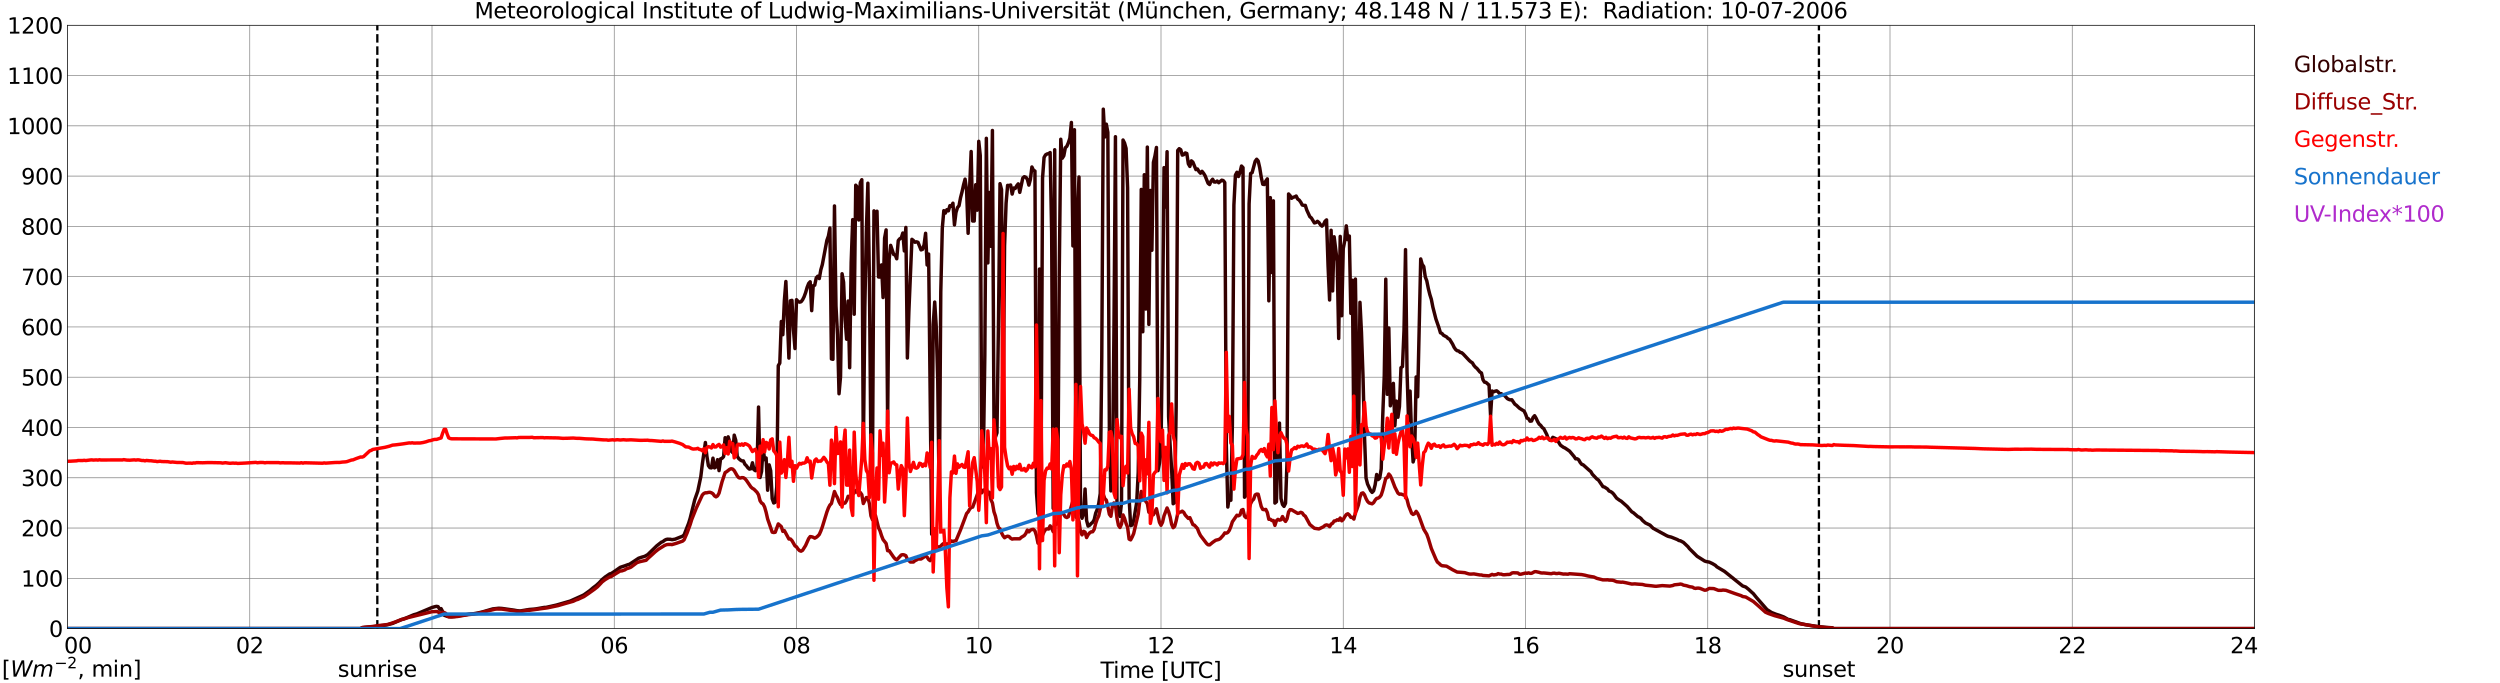 <?xml version="1.0" encoding="utf-8" standalone="no"?>
<!DOCTYPE svg PUBLIC "-//W3C//DTD SVG 1.1//EN"
  "http://www.w3.org/Graphics/SVG/1.1/DTD/svg11.dtd">
<svg xmlns:xlink="http://www.w3.org/1999/xlink" width="1085.4pt" height="296.64pt" viewBox="0 0 1085.4 296.64" xmlns="http://www.w3.org/2000/svg" version="1.1">
 <defs>
  <style type="text/css">*{stroke-linejoin: round; stroke-linecap: butt}</style>
 </defs>
 <g id="figure_1">
  <g id="patch_1">
   <path d="M 0 296.64 
L 1085.4 296.64 
L 1085.4 0 
L 0 0 
z
" style="fill: #ffffff"/>
  </g>
  <g id="axes_1">
   <g id="patch_2">
    <path d="M 29.306 272.909 
L 978.814 272.909 
L 978.814 10.976 
L 29.306 10.976 
z
" style="fill: #ffffff"/>
   </g>
   <g id="patch_3">
    <path d="M 978.814 272.909 
L 978.814 272.909 
L 978.814 10.976 
L 978.814 10.976 
z
" clip-path="url(#pcecfba129a)" style="fill: #d3d3d3; opacity: 0.25; stroke: #d3d3d3; stroke-linejoin: miter"/>
   </g>
   <g id="matplotlib.axis_1">
    <g id="xtick_1">
     <g id="line2d_1">
      <path d="M 29.306 272.909 
L 29.306 10.976 
" clip-path="url(#pcecfba129a)" style="fill: none; stroke: #808080; stroke-width: 0.3; stroke-linecap: square"/>
     </g>
     <g id="line2d_2"/>
     <g id="text_1">
      <!--    00 -->
      <g transform="translate(18.733 283.627) scale(0.095 -0.095)">
       <defs>
        <path id="DejaVuSans-20" transform="scale(0.016)"/>
        <path id="DejaVuSans-30" d="M 2034 4250 
Q 1547 4250 1301 3770 
Q 1056 3291 1056 2328 
Q 1056 1369 1301 889 
Q 1547 409 2034 409 
Q 2525 409 2770 889 
Q 3016 1369 3016 2328 
Q 3016 3291 2770 3770 
Q 2525 4250 2034 4250 
z
M 2034 4750 
Q 2819 4750 3233 4129 
Q 3647 3509 3647 2328 
Q 3647 1150 3233 529 
Q 2819 -91 2034 -91 
Q 1250 -91 836 529 
Q 422 1150 422 2328 
Q 422 3509 836 4129 
Q 1250 4750 2034 4750 
z
" transform="scale(0.016)"/>
       </defs>
       <use xlink:href="#DejaVuSans-20"/>
       <use xlink:href="#DejaVuSans-20" transform="translate(31.787 0)"/>
       <use xlink:href="#DejaVuSans-20" transform="translate(63.574 0)"/>
       <use xlink:href="#DejaVuSans-30" transform="translate(95.361 0)"/>
       <use xlink:href="#DejaVuSans-30" transform="translate(158.984 0)"/>
      </g>
     </g>
    </g>
    <g id="xtick_2">
     <g id="line2d_3">
      <path d="M 108.431 272.909 
L 108.431 10.976 
" clip-path="url(#pcecfba129a)" style="fill: none; stroke: #808080; stroke-width: 0.3; stroke-linecap: square"/>
     </g>
     <g id="line2d_4"/>
     <g id="text_2">
      <!-- 02 -->
      <g transform="translate(102.387 283.627) scale(0.095 -0.095)">
       <defs>
        <path id="DejaVuSans-32" d="M 1228 531 
L 3431 531 
L 3431 0 
L 469 0 
L 469 531 
Q 828 903 1448 1529 
Q 2069 2156 2228 2338 
Q 2531 2678 2651 2914 
Q 2772 3150 2772 3378 
Q 2772 3750 2511 3984 
Q 2250 4219 1831 4219 
Q 1534 4219 1204 4116 
Q 875 4013 500 3803 
L 500 4441 
Q 881 4594 1212 4672 
Q 1544 4750 1819 4750 
Q 2544 4750 2975 4387 
Q 3406 4025 3406 3419 
Q 3406 3131 3298 2873 
Q 3191 2616 2906 2266 
Q 2828 2175 2409 1742 
Q 1991 1309 1228 531 
z
" transform="scale(0.016)"/>
       </defs>
       <use xlink:href="#DejaVuSans-30"/>
       <use xlink:href="#DejaVuSans-32" transform="translate(63.623 0)"/>
      </g>
     </g>
    </g>
    <g id="xtick_3">
     <g id="line2d_5">
      <path d="M 187.557 272.909 
L 187.557 10.976 
" clip-path="url(#pcecfba129a)" style="fill: none; stroke: #808080; stroke-width: 0.3; stroke-linecap: square"/>
     </g>
     <g id="line2d_6"/>
     <g id="text_3">
      <!-- 04 -->
      <g transform="translate(181.513 283.627) scale(0.095 -0.095)">
       <defs>
        <path id="DejaVuSans-34" d="M 2419 4116 
L 825 1625 
L 2419 1625 
L 2419 4116 
z
M 2253 4666 
L 3047 4666 
L 3047 1625 
L 3713 1625 
L 3713 1100 
L 3047 1100 
L 3047 0 
L 2419 0 
L 2419 1100 
L 313 1100 
L 313 1709 
L 2253 4666 
z
" transform="scale(0.016)"/>
       </defs>
       <use xlink:href="#DejaVuSans-30"/>
       <use xlink:href="#DejaVuSans-34" transform="translate(63.623 0)"/>
      </g>
     </g>
    </g>
    <g id="xtick_4">
     <g id="line2d_7">
      <path d="M 266.683 272.909 
L 266.683 10.976 
" clip-path="url(#pcecfba129a)" style="fill: none; stroke: #808080; stroke-width: 0.3; stroke-linecap: square"/>
     </g>
     <g id="line2d_8"/>
     <g id="text_4">
      <!-- 06 -->
      <g transform="translate(260.638 283.627) scale(0.095 -0.095)">
       <defs>
        <path id="DejaVuSans-36" d="M 2113 2584 
Q 1688 2584 1439 2293 
Q 1191 2003 1191 1497 
Q 1191 994 1439 701 
Q 1688 409 2113 409 
Q 2538 409 2786 701 
Q 3034 994 3034 1497 
Q 3034 2003 2786 2293 
Q 2538 2584 2113 2584 
z
M 3366 4563 
L 3366 3988 
Q 3128 4100 2886 4159 
Q 2644 4219 2406 4219 
Q 1781 4219 1451 3797 
Q 1122 3375 1075 2522 
Q 1259 2794 1537 2939 
Q 1816 3084 2150 3084 
Q 2853 3084 3261 2657 
Q 3669 2231 3669 1497 
Q 3669 778 3244 343 
Q 2819 -91 2113 -91 
Q 1303 -91 875 529 
Q 447 1150 447 2328 
Q 447 3434 972 4092 
Q 1497 4750 2381 4750 
Q 2619 4750 2861 4703 
Q 3103 4656 3366 4563 
z
" transform="scale(0.016)"/>
       </defs>
       <use xlink:href="#DejaVuSans-30"/>
       <use xlink:href="#DejaVuSans-36" transform="translate(63.623 0)"/>
      </g>
     </g>
    </g>
    <g id="xtick_5">
     <g id="line2d_9">
      <path d="M 345.808 272.909 
L 345.808 10.976 
" clip-path="url(#pcecfba129a)" style="fill: none; stroke: #808080; stroke-width: 0.3; stroke-linecap: square"/>
     </g>
     <g id="line2d_10"/>
     <g id="text_5">
      <!-- 08 -->
      <g transform="translate(339.764 283.627) scale(0.095 -0.095)">
       <defs>
        <path id="DejaVuSans-38" d="M 2034 2216 
Q 1584 2216 1326 1975 
Q 1069 1734 1069 1313 
Q 1069 891 1326 650 
Q 1584 409 2034 409 
Q 2484 409 2743 651 
Q 3003 894 3003 1313 
Q 3003 1734 2745 1975 
Q 2488 2216 2034 2216 
z
M 1403 2484 
Q 997 2584 770 2862 
Q 544 3141 544 3541 
Q 544 4100 942 4425 
Q 1341 4750 2034 4750 
Q 2731 4750 3128 4425 
Q 3525 4100 3525 3541 
Q 3525 3141 3298 2862 
Q 3072 2584 2669 2484 
Q 3125 2378 3379 2068 
Q 3634 1759 3634 1313 
Q 3634 634 3220 271 
Q 2806 -91 2034 -91 
Q 1263 -91 848 271 
Q 434 634 434 1313 
Q 434 1759 690 2068 
Q 947 2378 1403 2484 
z
M 1172 3481 
Q 1172 3119 1398 2916 
Q 1625 2713 2034 2713 
Q 2441 2713 2670 2916 
Q 2900 3119 2900 3481 
Q 2900 3844 2670 4047 
Q 2441 4250 2034 4250 
Q 1625 4250 1398 4047 
Q 1172 3844 1172 3481 
z
" transform="scale(0.016)"/>
       </defs>
       <use xlink:href="#DejaVuSans-30"/>
       <use xlink:href="#DejaVuSans-38" transform="translate(63.623 0)"/>
      </g>
     </g>
    </g>
    <g id="xtick_6">
     <g id="line2d_11">
      <path d="M 424.934 272.909 
L 424.934 10.976 
" clip-path="url(#pcecfba129a)" style="fill: none; stroke: #808080; stroke-width: 0.3; stroke-linecap: square"/>
     </g>
     <g id="line2d_12"/>
     <g id="text_6">
      <!-- 10 -->
      <g transform="translate(418.89 283.627) scale(0.095 -0.095)">
       <defs>
        <path id="DejaVuSans-31" d="M 794 531 
L 1825 531 
L 1825 4091 
L 703 3866 
L 703 4441 
L 1819 4666 
L 2450 4666 
L 2450 531 
L 3481 531 
L 3481 0 
L 794 0 
L 794 531 
z
" transform="scale(0.016)"/>
       </defs>
       <use xlink:href="#DejaVuSans-31"/>
       <use xlink:href="#DejaVuSans-30" transform="translate(63.623 0)"/>
      </g>
     </g>
    </g>
    <g id="xtick_7">
     <g id="line2d_13">
      <path d="M 504.06 272.909 
L 504.06 10.976 
" clip-path="url(#pcecfba129a)" style="fill: none; stroke: #808080; stroke-width: 0.3; stroke-linecap: square"/>
     </g>
     <g id="line2d_14"/>
     <g id="text_7">
      <!-- 12 -->
      <g transform="translate(498.015 283.627) scale(0.095 -0.095)">
       <use xlink:href="#DejaVuSans-31"/>
       <use xlink:href="#DejaVuSans-32" transform="translate(63.623 0)"/>
      </g>
     </g>
    </g>
    <g id="xtick_8">
     <g id="line2d_15">
      <path d="M 583.185 272.909 
L 583.185 10.976 
" clip-path="url(#pcecfba129a)" style="fill: none; stroke: #808080; stroke-width: 0.3; stroke-linecap: square"/>
     </g>
     <g id="line2d_16"/>
     <g id="text_8">
      <!-- 14 -->
      <g transform="translate(577.141 283.627) scale(0.095 -0.095)">
       <use xlink:href="#DejaVuSans-31"/>
       <use xlink:href="#DejaVuSans-34" transform="translate(63.623 0)"/>
      </g>
     </g>
    </g>
    <g id="xtick_9">
     <g id="line2d_17">
      <path d="M 662.311 272.909 
L 662.311 10.976 
" clip-path="url(#pcecfba129a)" style="fill: none; stroke: #808080; stroke-width: 0.3; stroke-linecap: square"/>
     </g>
     <g id="line2d_18"/>
     <g id="text_9">
      <!-- 16 -->
      <g transform="translate(656.267 283.627) scale(0.095 -0.095)">
       <use xlink:href="#DejaVuSans-31"/>
       <use xlink:href="#DejaVuSans-36" transform="translate(63.623 0)"/>
      </g>
     </g>
    </g>
    <g id="xtick_10">
     <g id="line2d_19">
      <path d="M 741.437 272.909 
L 741.437 10.976 
" clip-path="url(#pcecfba129a)" style="fill: none; stroke: #808080; stroke-width: 0.3; stroke-linecap: square"/>
     </g>
     <g id="line2d_20"/>
     <g id="text_10">
      <!-- 18 -->
      <g transform="translate(735.392 283.627) scale(0.095 -0.095)">
       <use xlink:href="#DejaVuSans-31"/>
       <use xlink:href="#DejaVuSans-38" transform="translate(63.623 0)"/>
      </g>
     </g>
    </g>
    <g id="xtick_11">
     <g id="line2d_21">
      <path d="M 820.562 272.909 
L 820.562 10.976 
" clip-path="url(#pcecfba129a)" style="fill: none; stroke: #808080; stroke-width: 0.3; stroke-linecap: square"/>
     </g>
     <g id="line2d_22"/>
     <g id="text_11">
      <!-- 20 -->
      <g transform="translate(814.518 283.627) scale(0.095 -0.095)">
       <use xlink:href="#DejaVuSans-32"/>
       <use xlink:href="#DejaVuSans-30" transform="translate(63.623 0)"/>
      </g>
     </g>
    </g>
    <g id="xtick_12">
     <g id="line2d_23">
      <path d="M 899.688 272.909 
L 899.688 10.976 
" clip-path="url(#pcecfba129a)" style="fill: none; stroke: #808080; stroke-width: 0.3; stroke-linecap: square"/>
     </g>
     <g id="line2d_24"/>
     <g id="text_12">
      <!-- 22 -->
      <g transform="translate(893.644 283.627) scale(0.095 -0.095)">
       <use xlink:href="#DejaVuSans-32"/>
       <use xlink:href="#DejaVuSans-32" transform="translate(63.623 0)"/>
      </g>
     </g>
    </g>
    <g id="xtick_13">
     <g id="line2d_25">
      <path d="M 978.814 272.909 
L 978.814 10.976 
" clip-path="url(#pcecfba129a)" style="fill: none; stroke: #808080; stroke-width: 0.3; stroke-linecap: square"/>
     </g>
     <g id="line2d_26"/>
     <g id="text_13">
      <!-- 24    -->
      <g transform="translate(968.241 283.627) scale(0.095 -0.095)">
       <use xlink:href="#DejaVuSans-32"/>
       <use xlink:href="#DejaVuSans-34" transform="translate(63.623 0)"/>
       <use xlink:href="#DejaVuSans-20" transform="translate(127.246 0)"/>
       <use xlink:href="#DejaVuSans-20" transform="translate(159.033 0)"/>
       <use xlink:href="#DejaVuSans-20" transform="translate(190.82 0)"/>
      </g>
     </g>
    </g>
    <g id="text_14">
     <!-- Time [UTC] -->
     <g transform="translate(477.806 294.322) scale(0.095 -0.095)">
      <defs>
       <path id="DejaVuSans-54" d="M -19 4666 
L 3928 4666 
L 3928 4134 
L 2272 4134 
L 2272 0 
L 1638 0 
L 1638 4134 
L -19 4134 
L -19 4666 
z
" transform="scale(0.016)"/>
       <path id="DejaVuSans-69" d="M 603 3500 
L 1178 3500 
L 1178 0 
L 603 0 
L 603 3500 
z
M 603 4863 
L 1178 4863 
L 1178 4134 
L 603 4134 
L 603 4863 
z
" transform="scale(0.016)"/>
       <path id="DejaVuSans-6d" d="M 3328 2828 
Q 3544 3216 3844 3400 
Q 4144 3584 4550 3584 
Q 5097 3584 5394 3201 
Q 5691 2819 5691 2113 
L 5691 0 
L 5113 0 
L 5113 2094 
Q 5113 2597 4934 2840 
Q 4756 3084 4391 3084 
Q 3944 3084 3684 2787 
Q 3425 2491 3425 1978 
L 3425 0 
L 2847 0 
L 2847 2094 
Q 2847 2600 2669 2842 
Q 2491 3084 2119 3084 
Q 1678 3084 1418 2786 
Q 1159 2488 1159 1978 
L 1159 0 
L 581 0 
L 581 3500 
L 1159 3500 
L 1159 2956 
Q 1356 3278 1631 3431 
Q 1906 3584 2284 3584 
Q 2666 3584 2933 3390 
Q 3200 3197 3328 2828 
z
" transform="scale(0.016)"/>
       <path id="DejaVuSans-65" d="M 3597 1894 
L 3597 1613 
L 953 1613 
Q 991 1019 1311 708 
Q 1631 397 2203 397 
Q 2534 397 2845 478 
Q 3156 559 3463 722 
L 3463 178 
Q 3153 47 2828 -22 
Q 2503 -91 2169 -91 
Q 1331 -91 842 396 
Q 353 884 353 1716 
Q 353 2575 817 3079 
Q 1281 3584 2069 3584 
Q 2775 3584 3186 3129 
Q 3597 2675 3597 1894 
z
M 3022 2063 
Q 3016 2534 2758 2815 
Q 2500 3097 2075 3097 
Q 1594 3097 1305 2825 
Q 1016 2553 972 2059 
L 3022 2063 
z
" transform="scale(0.016)"/>
       <path id="DejaVuSans-5b" d="M 550 4863 
L 1875 4863 
L 1875 4416 
L 1125 4416 
L 1125 -397 
L 1875 -397 
L 1875 -844 
L 550 -844 
L 550 4863 
z
" transform="scale(0.016)"/>
       <path id="DejaVuSans-55" d="M 556 4666 
L 1191 4666 
L 1191 1831 
Q 1191 1081 1462 751 
Q 1734 422 2344 422 
Q 2950 422 3222 751 
Q 3494 1081 3494 1831 
L 3494 4666 
L 4128 4666 
L 4128 1753 
Q 4128 841 3676 375 
Q 3225 -91 2344 -91 
Q 1459 -91 1007 375 
Q 556 841 556 1753 
L 556 4666 
z
" transform="scale(0.016)"/>
       <path id="DejaVuSans-43" d="M 4122 4306 
L 4122 3641 
Q 3803 3938 3442 4084 
Q 3081 4231 2675 4231 
Q 1875 4231 1450 3742 
Q 1025 3253 1025 2328 
Q 1025 1406 1450 917 
Q 1875 428 2675 428 
Q 3081 428 3442 575 
Q 3803 722 4122 1019 
L 4122 359 
Q 3791 134 3420 21 
Q 3050 -91 2638 -91 
Q 1578 -91 968 557 
Q 359 1206 359 2328 
Q 359 3453 968 4101 
Q 1578 4750 2638 4750 
Q 3056 4750 3426 4639 
Q 3797 4528 4122 4306 
z
" transform="scale(0.016)"/>
       <path id="DejaVuSans-5d" d="M 1947 4863 
L 1947 -844 
L 622 -844 
L 622 -397 
L 1369 -397 
L 1369 4416 
L 622 4416 
L 622 4863 
L 1947 4863 
z
" transform="scale(0.016)"/>
      </defs>
      <use xlink:href="#DejaVuSans-54"/>
      <use xlink:href="#DejaVuSans-69" transform="translate(57.959 0)"/>
      <use xlink:href="#DejaVuSans-6d" transform="translate(85.742 0)"/>
      <use xlink:href="#DejaVuSans-65" transform="translate(183.154 0)"/>
      <use xlink:href="#DejaVuSans-20" transform="translate(244.678 0)"/>
      <use xlink:href="#DejaVuSans-5b" transform="translate(276.465 0)"/>
      <use xlink:href="#DejaVuSans-55" transform="translate(315.479 0)"/>
      <use xlink:href="#DejaVuSans-54" transform="translate(388.672 0)"/>
      <use xlink:href="#DejaVuSans-43" transform="translate(443.881 0)"/>
      <use xlink:href="#DejaVuSans-5d" transform="translate(513.705 0)"/>
     </g>
    </g>
   </g>
   <g id="matplotlib.axis_2">
    <g id="ytick_1">
     <g id="line2d_27">
      <path d="M 29.306 272.909 
L 978.814 272.909 
" clip-path="url(#pcecfba129a)" style="fill: none; stroke: #808080; stroke-width: 0.3; stroke-linecap: square"/>
     </g>
     <g id="line2d_28"/>
     <g id="text_15">
      <!-- 0 -->
      <g transform="translate(21.261 276.518) scale(0.095 -0.095)">
       <use xlink:href="#DejaVuSans-30"/>
      </g>
     </g>
    </g>
    <g id="ytick_2">
     <g id="line2d_29">
      <path d="M 29.306 251.081 
L 978.814 251.081 
" clip-path="url(#pcecfba129a)" style="fill: none; stroke: #808080; stroke-width: 0.3; stroke-linecap: square"/>
     </g>
     <g id="line2d_30"/>
     <g id="text_16">
      <!-- 100 -->
      <g transform="translate(9.173 254.69) scale(0.095 -0.095)">
       <use xlink:href="#DejaVuSans-31"/>
       <use xlink:href="#DejaVuSans-30" transform="translate(63.623 0)"/>
       <use xlink:href="#DejaVuSans-30" transform="translate(127.246 0)"/>
      </g>
     </g>
    </g>
    <g id="ytick_3">
     <g id="line2d_31">
      <path d="M 29.306 229.253 
L 978.814 229.253 
" clip-path="url(#pcecfba129a)" style="fill: none; stroke: #808080; stroke-width: 0.3; stroke-linecap: square"/>
     </g>
     <g id="line2d_32"/>
     <g id="text_17">
      <!-- 200 -->
      <g transform="translate(9.173 232.863) scale(0.095 -0.095)">
       <use xlink:href="#DejaVuSans-32"/>
       <use xlink:href="#DejaVuSans-30" transform="translate(63.623 0)"/>
       <use xlink:href="#DejaVuSans-30" transform="translate(127.246 0)"/>
      </g>
     </g>
    </g>
    <g id="ytick_4">
     <g id="line2d_33">
      <path d="M 29.306 207.426 
L 978.814 207.426 
" clip-path="url(#pcecfba129a)" style="fill: none; stroke: #808080; stroke-width: 0.3; stroke-linecap: square"/>
     </g>
     <g id="line2d_34"/>
     <g id="text_18">
      <!-- 300 -->
      <g transform="translate(9.173 211.035) scale(0.095 -0.095)">
       <defs>
        <path id="DejaVuSans-33" d="M 2597 2516 
Q 3050 2419 3304 2112 
Q 3559 1806 3559 1356 
Q 3559 666 3084 287 
Q 2609 -91 1734 -91 
Q 1441 -91 1130 -33 
Q 819 25 488 141 
L 488 750 
Q 750 597 1062 519 
Q 1375 441 1716 441 
Q 2309 441 2620 675 
Q 2931 909 2931 1356 
Q 2931 1769 2642 2001 
Q 2353 2234 1838 2234 
L 1294 2234 
L 1294 2753 
L 1863 2753 
Q 2328 2753 2575 2939 
Q 2822 3125 2822 3475 
Q 2822 3834 2567 4026 
Q 2313 4219 1838 4219 
Q 1578 4219 1281 4162 
Q 984 4106 628 3988 
L 628 4550 
Q 988 4650 1302 4700 
Q 1616 4750 1894 4750 
Q 2613 4750 3031 4423 
Q 3450 4097 3450 3541 
Q 3450 3153 3228 2886 
Q 3006 2619 2597 2516 
z
" transform="scale(0.016)"/>
       </defs>
       <use xlink:href="#DejaVuSans-33"/>
       <use xlink:href="#DejaVuSans-30" transform="translate(63.623 0)"/>
       <use xlink:href="#DejaVuSans-30" transform="translate(127.246 0)"/>
      </g>
     </g>
    </g>
    <g id="ytick_5">
     <g id="line2d_35">
      <path d="M 29.306 185.598 
L 978.814 185.598 
" clip-path="url(#pcecfba129a)" style="fill: none; stroke: #808080; stroke-width: 0.3; stroke-linecap: square"/>
     </g>
     <g id="line2d_36"/>
     <g id="text_19">
      <!-- 400 -->
      <g transform="translate(9.173 189.207) scale(0.095 -0.095)">
       <use xlink:href="#DejaVuSans-34"/>
       <use xlink:href="#DejaVuSans-30" transform="translate(63.623 0)"/>
       <use xlink:href="#DejaVuSans-30" transform="translate(127.246 0)"/>
      </g>
     </g>
    </g>
    <g id="ytick_6">
     <g id="line2d_37">
      <path d="M 29.306 163.77 
L 978.814 163.77 
" clip-path="url(#pcecfba129a)" style="fill: none; stroke: #808080; stroke-width: 0.3; stroke-linecap: square"/>
     </g>
     <g id="line2d_38"/>
     <g id="text_20">
      <!-- 500 -->
      <g transform="translate(9.173 167.379) scale(0.095 -0.095)">
       <defs>
        <path id="DejaVuSans-35" d="M 691 4666 
L 3169 4666 
L 3169 4134 
L 1269 4134 
L 1269 2991 
Q 1406 3038 1543 3061 
Q 1681 3084 1819 3084 
Q 2600 3084 3056 2656 
Q 3513 2228 3513 1497 
Q 3513 744 3044 326 
Q 2575 -91 1722 -91 
Q 1428 -91 1123 -41 
Q 819 9 494 109 
L 494 744 
Q 775 591 1075 516 
Q 1375 441 1709 441 
Q 2250 441 2565 725 
Q 2881 1009 2881 1497 
Q 2881 1984 2565 2268 
Q 2250 2553 1709 2553 
Q 1456 2553 1204 2497 
Q 953 2441 691 2322 
L 691 4666 
z
" transform="scale(0.016)"/>
       </defs>
       <use xlink:href="#DejaVuSans-35"/>
       <use xlink:href="#DejaVuSans-30" transform="translate(63.623 0)"/>
       <use xlink:href="#DejaVuSans-30" transform="translate(127.246 0)"/>
      </g>
     </g>
    </g>
    <g id="ytick_7">
     <g id="line2d_39">
      <path d="M 29.306 141.942 
L 978.814 141.942 
" clip-path="url(#pcecfba129a)" style="fill: none; stroke: #808080; stroke-width: 0.3; stroke-linecap: square"/>
     </g>
     <g id="line2d_40"/>
     <g id="text_21">
      <!-- 600 -->
      <g transform="translate(9.173 145.551) scale(0.095 -0.095)">
       <use xlink:href="#DejaVuSans-36"/>
       <use xlink:href="#DejaVuSans-30" transform="translate(63.623 0)"/>
       <use xlink:href="#DejaVuSans-30" transform="translate(127.246 0)"/>
      </g>
     </g>
    </g>
    <g id="ytick_8">
     <g id="line2d_41">
      <path d="M 29.306 120.114 
L 978.814 120.114 
" clip-path="url(#pcecfba129a)" style="fill: none; stroke: #808080; stroke-width: 0.3; stroke-linecap: square"/>
     </g>
     <g id="line2d_42"/>
     <g id="text_22">
      <!-- 700 -->
      <g transform="translate(9.173 123.724) scale(0.095 -0.095)">
       <defs>
        <path id="DejaVuSans-37" d="M 525 4666 
L 3525 4666 
L 3525 4397 
L 1831 0 
L 1172 0 
L 2766 4134 
L 525 4134 
L 525 4666 
z
" transform="scale(0.016)"/>
       </defs>
       <use xlink:href="#DejaVuSans-37"/>
       <use xlink:href="#DejaVuSans-30" transform="translate(63.623 0)"/>
       <use xlink:href="#DejaVuSans-30" transform="translate(127.246 0)"/>
      </g>
     </g>
    </g>
    <g id="ytick_9">
     <g id="line2d_43">
      <path d="M 29.306 98.287 
L 978.814 98.287 
" clip-path="url(#pcecfba129a)" style="fill: none; stroke: #808080; stroke-width: 0.3; stroke-linecap: square"/>
     </g>
     <g id="line2d_44"/>
     <g id="text_23">
      <!-- 800 -->
      <g transform="translate(9.173 101.896) scale(0.095 -0.095)">
       <use xlink:href="#DejaVuSans-38"/>
       <use xlink:href="#DejaVuSans-30" transform="translate(63.623 0)"/>
       <use xlink:href="#DejaVuSans-30" transform="translate(127.246 0)"/>
      </g>
     </g>
    </g>
    <g id="ytick_10">
     <g id="line2d_45">
      <path d="M 29.306 76.459 
L 978.814 76.459 
" clip-path="url(#pcecfba129a)" style="fill: none; stroke: #808080; stroke-width: 0.3; stroke-linecap: square"/>
     </g>
     <g id="line2d_46"/>
     <g id="text_24">
      <!-- 900 -->
      <g transform="translate(9.173 80.068) scale(0.095 -0.095)">
       <defs>
        <path id="DejaVuSans-39" d="M 703 97 
L 703 672 
Q 941 559 1184 500 
Q 1428 441 1663 441 
Q 2288 441 2617 861 
Q 2947 1281 2994 2138 
Q 2813 1869 2534 1725 
Q 2256 1581 1919 1581 
Q 1219 1581 811 2004 
Q 403 2428 403 3163 
Q 403 3881 828 4315 
Q 1253 4750 1959 4750 
Q 2769 4750 3195 4129 
Q 3622 3509 3622 2328 
Q 3622 1225 3098 567 
Q 2575 -91 1691 -91 
Q 1453 -91 1209 -44 
Q 966 3 703 97 
z
M 1959 2075 
Q 2384 2075 2632 2365 
Q 2881 2656 2881 3163 
Q 2881 3666 2632 3958 
Q 2384 4250 1959 4250 
Q 1534 4250 1286 3958 
Q 1038 3666 1038 3163 
Q 1038 2656 1286 2365 
Q 1534 2075 1959 2075 
z
" transform="scale(0.016)"/>
       </defs>
       <use xlink:href="#DejaVuSans-39"/>
       <use xlink:href="#DejaVuSans-30" transform="translate(63.623 0)"/>
       <use xlink:href="#DejaVuSans-30" transform="translate(127.246 0)"/>
      </g>
     </g>
    </g>
    <g id="ytick_11">
     <g id="line2d_47">
      <path d="M 29.306 54.631 
L 978.814 54.631 
" clip-path="url(#pcecfba129a)" style="fill: none; stroke: #808080; stroke-width: 0.3; stroke-linecap: square"/>
     </g>
     <g id="line2d_48"/>
     <g id="text_25">
      <!-- 1000 -->
      <g transform="translate(3.128 58.24) scale(0.095 -0.095)">
       <use xlink:href="#DejaVuSans-31"/>
       <use xlink:href="#DejaVuSans-30" transform="translate(63.623 0)"/>
       <use xlink:href="#DejaVuSans-30" transform="translate(127.246 0)"/>
       <use xlink:href="#DejaVuSans-30" transform="translate(190.869 0)"/>
      </g>
     </g>
    </g>
    <g id="ytick_12">
     <g id="line2d_49">
      <path d="M 29.306 32.803 
L 978.814 32.803 
" clip-path="url(#pcecfba129a)" style="fill: none; stroke: #808080; stroke-width: 0.3; stroke-linecap: square"/>
     </g>
     <g id="line2d_50"/>
     <g id="text_26">
      <!-- 1100 -->
      <g transform="translate(3.128 36.413) scale(0.095 -0.095)">
       <use xlink:href="#DejaVuSans-31"/>
       <use xlink:href="#DejaVuSans-31" transform="translate(63.623 0)"/>
       <use xlink:href="#DejaVuSans-30" transform="translate(127.246 0)"/>
       <use xlink:href="#DejaVuSans-30" transform="translate(190.869 0)"/>
      </g>
     </g>
    </g>
    <g id="ytick_13">
     <g id="line2d_51">
      <path d="M 29.306 10.976 
L 978.814 10.976 
" clip-path="url(#pcecfba129a)" style="fill: none; stroke: #808080; stroke-width: 0.3; stroke-linecap: square"/>
     </g>
     <g id="line2d_52"/>
     <g id="text_27">
      <!-- 1200 -->
      <g transform="translate(3.128 14.585) scale(0.095 -0.095)">
       <use xlink:href="#DejaVuSans-31"/>
       <use xlink:href="#DejaVuSans-32" transform="translate(63.623 0)"/>
       <use xlink:href="#DejaVuSans-30" transform="translate(127.246 0)"/>
       <use xlink:href="#DejaVuSans-30" transform="translate(190.869 0)"/>
      </g>
     </g>
    </g>
   </g>
   <g id="line2d_53">
    <path d="M 163.819 272.909 
L 163.819 10.976 
" clip-path="url(#pcecfba129a)" style="fill: none; stroke-dasharray: 3.7,1.6; stroke-dashoffset: 0; stroke: #000000"/>
   </g>
   <g id="line2d_54">
    <path d="M 789.703 272.909 
L 789.703 10.976 
" clip-path="url(#pcecfba129a)" style="fill: none; stroke-dasharray: 3.7,1.6; stroke-dashoffset: 0; stroke: #000000"/>
   </g>
   <g id="line2d_55">
    <path d="M 29.306 272.909 
L 156.566 272.909 
L 157.226 272.512 
L 159.863 272.265 
L 162.501 272.02 
L 164.479 271.732 
L 166.457 271.529 
L 167.776 271.324 
L 170.413 270.669 
L 174.37 268.989 
L 176.348 268.292 
L 179.645 266.9 
L 180.963 266.533 
L 187.557 263.748 
L 188.876 263.379 
L 189.535 263.257 
L 190.195 263.379 
L 190.854 264.485 
L 191.513 264.239 
L 192.173 265.509 
L 192.832 267.105 
L 194.151 267.596 
L 195.47 267.72 
L 197.448 267.637 
L 200.745 267.146 
L 203.382 266.697 
L 205.36 266.491 
L 207.339 266.164 
L 209.317 265.712 
L 213.932 264.361 
L 216.57 264.075 
L 217.889 264.156 
L 223.164 264.894 
L 224.482 265.14 
L 225.801 265.263 
L 227.779 264.935 
L 229.757 264.608 
L 232.395 264.403 
L 236.351 263.706 
L 237.011 263.706 
L 239.648 263.132 
L 241.626 262.682 
L 245.583 261.537 
L 247.561 260.962 
L 252.836 258.588 
L 253.495 258.26 
L 256.133 256.376 
L 257.451 255.228 
L 258.77 254.246 
L 260.089 253.059 
L 261.408 251.625 
L 262.726 250.52 
L 264.705 249.169 
L 265.364 249.005 
L 266.683 248.145 
L 269.32 246.301 
L 271.298 245.646 
L 272.617 245.155 
L 273.277 244.991 
L 274.595 244.131 
L 277.233 242.37 
L 278.552 241.92 
L 279.87 241.551 
L 281.189 240.813 
L 285.145 236.965 
L 287.124 235.409 
L 287.783 235.162 
L 288.442 234.629 
L 289.102 234.261 
L 289.761 234.097 
L 291.08 234.138 
L 291.739 234.302 
L 293.058 234.097 
L 296.355 232.787 
L 297.014 232.213 
L 298.992 227.136 
L 299.652 224.964 
L 301.63 216.98 
L 302.949 213.212 
L 304.267 206.906 
L 304.927 201.458 
L 306.246 192.122 
L 306.905 198.059 
L 307.564 202.154 
L 308.224 203.056 
L 308.883 203.136 
L 309.543 198.919 
L 310.202 203.136 
L 310.861 202.728 
L 311.521 199.574 
L 312.18 204.326 
L 312.839 199.247 
L 313.499 198.961 
L 314.158 198.264 
L 314.818 190.033 
L 315.477 193.676 
L 316.136 189.664 
L 316.796 191.917 
L 317.455 195.848 
L 318.114 196.503 
L 318.774 188.926 
L 319.433 191.138 
L 320.093 198.181 
L 320.752 199.124 
L 321.411 199.696 
L 322.071 200.107 
L 322.73 200.107 
L 323.39 201.541 
L 324.049 202.196 
L 324.708 203.097 
L 325.368 203.669 
L 326.027 203.505 
L 326.686 200.925 
L 327.346 203.916 
L 328.005 204.365 
L 328.665 202.85 
L 329.324 176.723 
L 329.983 207.314 
L 330.643 204.693 
L 331.302 194.414 
L 331.961 199.574 
L 332.621 198.836 
L 333.28 212.843 
L 333.94 201.827 
L 334.599 204.365 
L 335.258 216.53 
L 335.918 218.372 
L 336.577 218.045 
L 337.236 211.451 
L 337.896 158.745 
L 338.555 157.639 
L 339.215 139.578 
L 339.874 145.312 
L 340.533 130.57 
L 341.193 122.214 
L 342.512 155.469 
L 343.171 130.57 
L 343.83 130.406 
L 344.49 143.265 
L 345.149 151.333 
L 345.808 130.118 
L 346.468 130.856 
L 347.127 131.183 
L 347.787 131.02 
L 348.446 130.16 
L 349.105 128.85 
L 349.765 127.047 
L 350.424 124.755 
L 351.083 123.074 
L 351.743 122.339 
L 352.402 134.87 
L 353.062 124.059 
L 353.721 123.812 
L 354.38 120.658 
L 355.04 119.922 
L 355.699 120.946 
L 356.359 117.179 
L 357.018 114.885 
L 358.996 104.359 
L 359.655 102.517 
L 360.315 98.994 
L 360.974 155.838 
L 361.634 156.001 
L 362.293 89.412 
L 362.952 132.903 
L 363.612 145.312 
L 364.271 170.949 
L 364.93 163.495 
L 365.59 118.857 
L 366.249 122.542 
L 366.909 138.718 
L 367.568 147.277 
L 368.227 130.692 
L 368.887 159.645 
L 369.546 113.902 
L 370.206 95.351 
L 370.865 136.426 
L 371.524 80.403 
L 372.184 81.222 
L 372.843 95.515 
L 373.502 79.338 
L 374.162 78.026 
L 374.821 198.059 
L 375.481 133.231 
L 376.14 100.018 
L 376.799 79.543 
L 377.459 121.232 
L 378.118 196.175 
L 378.777 207.273 
L 379.437 91.542 
L 380.096 94.327 
L 380.756 91.706 
L 381.415 120.25 
L 382.074 120.289 
L 382.734 115.007 
L 383.393 129.177 
L 384.053 103.377 
L 384.712 99.815 
L 385.371 184.052 
L 386.031 112.551 
L 386.69 106.531 
L 388.009 110.502 
L 388.668 110.707 
L 389.328 112.346 
L 389.987 104.442 
L 390.646 103.663 
L 391.306 103.294 
L 391.965 101.166 
L 392.624 108.945 
L 393.284 98.749 
L 393.943 155.427 
L 394.603 135.115 
L 395.921 103.91 
L 396.581 104.442 
L 397.24 105.178 
L 397.899 104.975 
L 398.559 105.219 
L 399.878 108.496 
L 400.537 108.251 
L 401.196 106.284 
L 401.856 101.288 
L 402.515 115.048 
L 403.175 110.299 
L 404.493 231.927 
L 405.153 140.971 
L 405.812 131.142 
L 406.471 141.709 
L 407.131 165.379 
L 407.79 219.682 
L 408.45 126.72 
L 409.109 99.077 
L 409.768 91.459 
L 410.428 92.524 
L 411.087 91.051 
L 411.746 91.542 
L 412.406 89.289 
L 413.065 89.575 
L 413.725 88.224 
L 414.384 97.643 
L 415.043 92.278 
L 415.703 90.108 
L 416.362 89.331 
L 417.022 85.849 
L 417.681 83.269 
L 418.34 80.24 
L 419 77.782 
L 419.659 82.695 
L 420.318 101.288 
L 420.978 81.344 
L 421.637 65.783 
L 422.297 95.964 
L 422.956 95.964 
L 423.615 80.198 
L 424.275 91.254 
L 424.934 61.359 
L 425.593 67.542 
L 426.253 202.809 
L 426.912 201.089 
L 427.572 154.24 
L 428.231 60.049 
L 428.89 114.147 
L 429.55 83.555 
L 430.209 106.939 
L 430.869 56.65 
L 431.528 181.555 
L 432.187 189.787 
L 432.847 187.903 
L 433.506 139.209 
L 434.165 79.746 
L 434.825 82.287 
L 435.484 183.317 
L 436.144 106.734 
L 436.803 88.224 
L 437.462 80.484 
L 438.122 80.525 
L 438.781 80.32 
L 439.44 84.251 
L 440.1 81.63 
L 440.759 81.835 
L 441.419 80.648 
L 442.078 79.829 
L 442.737 83.514 
L 444.056 77.291 
L 444.716 76.717 
L 445.375 76.963 
L 446.034 77.823 
L 446.694 80.362 
L 447.353 77.904 
L 448.012 72.499 
L 448.672 73.89 
L 449.331 74.259 
L 449.991 213.867 
L 450.65 223.041 
L 451.309 116.81 
L 451.969 212.516 
L 452.628 77.371 
L 453.287 68.363 
L 453.947 67.215 
L 454.606 66.846 
L 455.266 66.682 
L 455.925 66.233 
L 456.584 100.797 
L 457.244 220.706 
L 457.903 65.004 
L 458.563 217.143 
L 459.222 220.051 
L 459.881 118.899 
L 460.541 60.459 
L 461.2 68.69 
L 461.859 67.625 
L 462.519 64.144 
L 463.178 63.53 
L 463.838 61.974 
L 464.497 59.966 
L 465.156 53.169 
L 465.816 106.776 
L 466.475 56.323 
L 467.134 213.129 
L 467.794 93.998 
L 468.453 76.839 
L 469.113 222.509 
L 469.772 225.006 
L 470.431 223.08 
L 471.091 212.311 
L 471.75 225.907 
L 472.409 228.404 
L 473.069 228.037 
L 473.728 227.3 
L 474.388 226.767 
L 475.047 225.66 
L 475.706 222.794 
L 476.366 221.197 
L 477.025 218.617 
L 477.685 214.236 
L 478.344 154.936 
L 479.003 47.395 
L 479.663 59.475 
L 480.322 53.907 
L 480.981 57.469 
L 481.641 186.962 
L 482.3 213.129 
L 482.96 206.906 
L 483.619 144.697 
L 484.278 59.353 
L 484.938 218.167 
L 485.597 222.877 
L 486.256 224.229 
L 486.916 218.414 
L 487.575 60.787 
L 488.235 62.096 
L 488.894 64.43 
L 489.553 81.508 
L 490.213 216.283 
L 490.872 228.201 
L 491.532 227.955 
L 492.191 226.112 
L 493.51 218.125 
L 494.169 205.145 
L 494.828 164.765 
L 495.488 82.245 
L 496.147 144.042 
L 496.807 75.857 
L 497.466 134.174 
L 498.125 63.858 
L 498.785 140.849 
L 499.444 82.695 
L 500.103 108.659 
L 500.763 70.491 
L 501.422 67.789 
L 502.082 64.022 
L 502.741 204.326 
L 503.4 201.13 
L 504.06 195.807 
L 504.719 141.093 
L 505.379 72.785 
L 506.038 89.903 
L 506.697 65.864 
L 507.357 180.778 
L 508.016 193.349 
L 508.675 203.793 
L 509.335 218.7 
L 509.994 218.208 
L 510.654 176.478 
L 511.313 65.331 
L 511.972 64.554 
L 512.632 65.004 
L 513.291 67.339 
L 513.95 67.134 
L 514.61 66.396 
L 515.269 66.643 
L 515.929 71.107 
L 516.588 72.253 
L 517.247 69.836 
L 517.907 70.41 
L 519.226 73.645 
L 519.885 73.359 
L 520.544 74.464 
L 521.204 75.202 
L 521.863 74.383 
L 522.522 75.202 
L 523.182 76.267 
L 524.501 79.583 
L 525.16 80.115 
L 525.819 78.6 
L 526.479 77.823 
L 527.138 79.011 
L 527.797 79.05 
L 528.457 78.6 
L 529.116 79.338 
L 530.435 78.231 
L 531.094 78.395 
L 531.754 79.255 
L 532.413 193.104 
L 533.073 220.134 
L 533.732 215.465 
L 534.391 217.185 
L 535.051 184.382 
L 535.71 89.043 
L 536.369 76.02 
L 537.029 74.791 
L 537.688 76.634 
L 538.348 74.791 
L 539.007 72.089 
L 539.666 72.785 
L 540.326 215.873 
L 540.985 215.137 
L 541.644 213.293 
L 542.304 88.552 
L 542.963 75.324 
L 543.623 74.955 
L 544.941 70.042 
L 545.601 69.14 
L 546.26 69.919 
L 546.919 72.827 
L 547.579 76.922 
L 548.238 79.993 
L 548.898 80.115 
L 549.557 78.6 
L 550.216 77.659 
L 550.876 130.609 
L 551.535 85.808 
L 552.195 118.325 
L 552.854 87.2 
L 553.513 218.414 
L 554.173 217.84 
L 554.832 195.233 
L 555.491 183.686 
L 556.151 216.405 
L 556.81 219.027 
L 557.47 219.846 
L 558.129 218.494 
L 558.788 199.984 
L 559.448 84.21 
L 560.107 84.948 
L 560.766 86.094 
L 561.426 85.644 
L 562.085 85.48 
L 562.745 85.111 
L 563.404 86.423 
L 564.063 86.873 
L 564.723 87.774 
L 565.382 89.003 
L 566.042 89.167 
L 566.701 89.167 
L 567.36 91.215 
L 568.679 94.081 
L 569.338 94.613 
L 570.657 96.783 
L 571.317 96.619 
L 571.976 96.086 
L 572.635 96.619 
L 573.295 97.562 
L 573.954 98.175 
L 574.613 97.479 
L 575.273 96.086 
L 575.932 95.473 
L 576.592 115.498 
L 577.251 130.243 
L 577.91 99.978 
L 578.57 126.309 
L 579.229 102.803 
L 580.548 113.492 
L 581.207 146.95 
L 581.867 102.639 
L 582.526 137.081 
L 583.185 107.921 
L 583.845 104.523 
L 584.504 98.053 
L 585.164 104.073 
L 585.823 102.475 
L 586.482 136.057 
L 587.142 121.682 
L 587.801 190.81 
L 588.46 121.149 
L 589.12 165.256 
L 589.779 194.824 
L 590.439 131.266 
L 591.098 144.411 
L 591.757 163.126 
L 592.417 189.501 
L 593.076 207.519 
L 593.736 210.141 
L 595.054 212.965 
L 595.714 213.784 
L 596.373 213.09 
L 597.032 210.468 
L 597.692 206.005 
L 598.351 208.216 
L 599.011 207.6 
L 599.67 203.588 
L 600.329 180.612 
L 600.989 163.126 
L 601.648 121.191 
L 602.307 171.194 
L 602.967 142.405 
L 603.626 176.19 
L 604.286 172.137 
L 604.945 166.444 
L 605.604 184.749 
L 606.264 174.143 
L 606.923 181.145 
L 607.582 176.517 
L 608.242 159.645 
L 608.901 159.153 
L 609.561 143.429 
L 610.22 108.373 
L 610.879 161.448 
L 611.539 182.662 
L 612.198 169.801 
L 612.858 189.132 
L 613.517 200.556 
L 614.176 198.142 
L 614.836 163.659 
L 615.495 172.259 
L 616.814 112.427 
L 617.473 114.802 
L 618.133 115.703 
L 618.792 120.208 
L 619.451 121.928 
L 620.111 125.205 
L 620.77 127.866 
L 621.429 129.954 
L 622.089 133.314 
L 623.408 138.474 
L 624.726 142.283 
L 625.386 144.494 
L 626.045 144.78 
L 626.705 145.557 
L 628.023 146.253 
L 628.683 146.95 
L 629.342 147.277 
L 630.661 149.407 
L 631.32 150.8 
L 631.98 151.741 
L 632.639 152.273 
L 633.298 152.398 
L 633.958 153.011 
L 634.617 153.133 
L 635.276 153.707 
L 637.914 156.534 
L 638.573 157.106 
L 639.233 157.516 
L 639.892 158.621 
L 640.552 159.4 
L 641.211 159.933 
L 642.53 161.53 
L 643.189 161.939 
L 643.848 164.846 
L 644.508 165.911 
L 645.167 166.034 
L 646.486 167.221 
L 647.145 180.409 
L 647.805 169.762 
L 648.464 170.128 
L 649.123 169.842 
L 649.783 169.679 
L 650.442 170.17 
L 651.102 170.949 
L 651.761 170.908 
L 652.42 171.399 
L 653.08 171.563 
L 654.399 173.038 
L 655.058 173.405 
L 655.717 173.61 
L 656.377 173.568 
L 657.695 175.494 
L 658.355 175.946 
L 659.674 177.214 
L 660.992 178.034 
L 661.652 178.401 
L 662.311 179.713 
L 662.97 181.514 
L 663.63 181.802 
L 664.289 182.865 
L 664.949 182.784 
L 665.608 181.228 
L 666.267 180.49 
L 666.927 181.597 
L 667.586 183.029 
L 668.246 184.135 
L 668.905 184.668 
L 669.564 185.609 
L 670.224 186.061 
L 671.542 188.641 
L 672.202 190.441 
L 672.861 191.098 
L 673.521 190.893 
L 674.18 189.869 
L 675.499 190.483 
L 676.158 191.138 
L 677.477 193.268 
L 678.796 194.209 
L 679.455 194.497 
L 681.433 195.848 
L 683.411 198.223 
L 684.071 199.205 
L 684.73 199.166 
L 685.389 199.616 
L 686.049 200.762 
L 686.708 201.582 
L 687.368 201.827 
L 690.005 204.202 
L 690.664 204.734 
L 691.324 205.88 
L 693.302 207.969 
L 693.961 208.379 
L 695.939 211.287 
L 696.599 211.451 
L 697.918 212.311 
L 698.577 213.171 
L 699.236 213.417 
L 699.896 213.825 
L 700.555 214.48 
L 701.874 216.283 
L 703.193 217.224 
L 703.852 217.593 
L 706.49 219.928 
L 708.468 222.22 
L 709.127 222.589 
L 711.105 224.309 
L 711.765 224.597 
L 712.424 225.089 
L 713.083 225.907 
L 714.402 227.053 
L 716.38 227.996 
L 717.699 229.347 
L 723.633 232.582 
L 724.293 232.868 
L 725.612 233.198 
L 728.249 234.261 
L 728.909 234.671 
L 729.568 234.793 
L 730.887 235.489 
L 732.865 237.373 
L 733.524 238.233 
L 736.821 241.51 
L 740.118 243.598 
L 740.777 243.804 
L 742.096 244.048 
L 743.415 244.664 
L 744.734 245.441 
L 745.393 246.096 
L 748.69 248.062 
L 756.602 254.41 
L 757.921 254.862 
L 759.24 255.925 
L 760.559 257.154 
L 761.218 257.728 
L 762.537 259.365 
L 767.153 264.649 
L 769.131 265.917 
L 771.109 266.697 
L 772.428 267.105 
L 774.406 267.843 
L 776.384 268.949 
L 777.043 269.03 
L 781.659 270.709 
L 783.637 271.16 
L 786.275 271.569 
L 788.912 271.979 
L 792.868 272.389 
L 795.506 272.553 
L 796.165 272.909 
L 978.154 272.909 
L 978.154 272.909 
" clip-path="url(#pcecfba129a)" style="fill: none; stroke: #330000; stroke-width: 1.5; stroke-linecap: square"/>
   </g>
   <g id="line2d_56">
    <path d="M 29.306 272.909 
L 156.566 272.909 
L 157.226 272.464 
L 158.544 272.295 
L 160.523 272.127 
L 162.501 271.918 
L 164.479 271.582 
L 166.457 271.372 
L 168.435 271.121 
L 171.732 269.988 
L 174.37 268.938 
L 175.029 268.853 
L 177.007 268.183 
L 187.557 265.579 
L 189.535 265.496 
L 190.195 265.664 
L 190.854 266.251 
L 191.513 266 
L 192.173 265.874 
L 192.832 265.957 
L 193.492 266.251 
L 194.151 267.384 
L 194.81 267.847 
L 196.129 267.888 
L 198.767 267.637 
L 200.085 267.384 
L 203.382 266.839 
L 205.36 266.629 
L 207.339 266.336 
L 215.251 264.405 
L 217.889 264.446 
L 223.164 265.201 
L 225.142 265.496 
L 226.461 265.411 
L 228.439 265.077 
L 229.098 264.95 
L 229.757 264.992 
L 237.67 263.9 
L 242.286 262.936 
L 245.583 261.971 
L 248.88 261.045 
L 250.198 260.417 
L 250.858 260.249 
L 252.176 259.62 
L 253.495 259.031 
L 255.473 257.688 
L 258.111 255.8 
L 259.43 254.75 
L 260.748 253.364 
L 261.408 252.65 
L 262.726 251.644 
L 264.705 250.468 
L 265.364 250.3 
L 268.002 248.663 
L 269.32 247.866 
L 269.98 247.866 
L 271.298 247.403 
L 271.958 246.942 
L 273.277 246.523 
L 273.936 246.229 
L 276.573 244.255 
L 277.892 243.836 
L 280.53 243.249 
L 281.189 242.535 
L 282.508 241.359 
L 284.486 239.554 
L 285.805 238.506 
L 288.442 236.869 
L 289.102 236.574 
L 289.761 236.406 
L 291.08 236.365 
L 291.739 236.448 
L 293.717 235.861 
L 296.355 234.937 
L 297.014 234.35 
L 298.333 231.327 
L 299.652 227.717 
L 300.311 225.575 
L 302.289 220.623 
L 304.927 214.915 
L 305.586 214.242 
L 306.246 213.95 
L 306.905 213.95 
L 307.564 213.782 
L 308.224 213.738 
L 308.883 213.95 
L 309.543 214.369 
L 310.202 215.292 
L 310.861 215.711 
L 311.521 215.292 
L 312.18 214.116 
L 313.499 209.122 
L 314.818 205.175 
L 315.477 204.797 
L 316.796 203.748 
L 317.455 203.497 
L 318.114 203.665 
L 318.774 204.337 
L 320.093 206.644 
L 320.752 207.402 
L 321.411 207.567 
L 322.071 207.358 
L 322.73 207.402 
L 323.39 207.779 
L 324.049 208.534 
L 326.027 211.431 
L 326.686 212.018 
L 327.346 212.396 
L 328.665 213.738 
L 329.324 214.829 
L 329.983 217.39 
L 330.643 218.398 
L 331.302 218.817 
L 331.961 220.118 
L 332.621 222.428 
L 333.28 225.324 
L 335.258 231.032 
L 335.918 231.2 
L 336.577 231.076 
L 337.896 227.466 
L 339.215 228.64 
L 339.874 230.698 
L 340.533 230.362 
L 342.512 234.014 
L 343.171 234.014 
L 343.83 234.686 
L 345.149 236.993 
L 345.808 237.415 
L 346.468 238.379 
L 347.127 239.052 
L 347.787 239.303 
L 348.446 238.925 
L 349.765 236.825 
L 351.083 233.846 
L 351.743 232.964 
L 352.402 233.049 
L 353.062 233.259 
L 353.721 233.636 
L 354.38 233.3 
L 355.04 232.754 
L 355.699 232.041 
L 356.359 230.572 
L 357.018 228.767 
L 358.996 222.301 
L 359.655 220.54 
L 360.315 219.28 
L 360.974 218.608 
L 362.293 213.404 
L 362.952 214.956 
L 363.612 216.089 
L 364.271 217.894 
L 364.93 219.071 
L 365.59 219.322 
L 366.249 218.481 
L 366.909 218.398 
L 367.568 217.307 
L 368.227 215.46 
L 368.887 215.838 
L 369.546 214.998 
L 370.865 214.033 
L 371.524 212.941 
L 372.184 213.697 
L 372.843 214.242 
L 373.502 213.823 
L 374.162 214.747 
L 374.821 218.608 
L 376.14 216.006 
L 376.799 216.047 
L 377.459 218.693 
L 378.118 223.938 
L 378.777 225.619 
L 379.437 223.855 
L 380.096 223.814 
L 381.415 229.103 
L 382.074 230.487 
L 382.734 232.586 
L 383.393 234.265 
L 384.712 235.943 
L 385.371 239.093 
L 386.031 239.093 
L 388.009 241.946 
L 388.668 242.704 
L 389.328 243.081 
L 391.306 240.94 
L 391.965 240.813 
L 392.624 240.94 
L 393.284 241.276 
L 393.943 242.828 
L 395.262 244.004 
L 396.581 244.004 
L 397.24 243.417 
L 397.899 243.123 
L 398.559 242.704 
L 399.878 242.704 
L 401.856 241.4 
L 402.515 241.863 
L 403.175 242.913 
L 403.834 243.417 
L 404.493 242.241 
L 405.153 239.052 
L 405.812 237.539 
L 406.471 236.952 
L 407.131 237.371 
L 407.79 237.539 
L 408.45 237.079 
L 409.109 236.365 
L 409.768 235.902 
L 410.428 236.574 
L 411.087 236.112 
L 411.746 236.197 
L 413.065 234.852 
L 413.725 235.105 
L 414.384 234.852 
L 415.043 234.769 
L 417.022 230.026 
L 419 224.779 
L 419.659 222.973 
L 420.318 222.218 
L 420.978 221.085 
L 421.637 220.286 
L 422.297 220.162 
L 424.934 213.024 
L 425.593 212.145 
L 426.253 213.95 
L 426.912 212.815 
L 427.572 212.605 
L 428.231 212.06 
L 428.89 214.537 
L 429.55 213.697 
L 430.209 216.971 
L 430.869 218.357 
L 431.528 222.135 
L 432.187 224.106 
L 432.847 227.171 
L 433.506 229.061 
L 434.165 229.607 
L 434.825 231.327 
L 435.484 232.628 
L 436.144 233.468 
L 436.803 233.005 
L 437.462 232.796 
L 438.122 232.964 
L 438.781 233.678 
L 439.44 234.055 
L 440.1 233.929 
L 442.737 233.929 
L 443.397 233.3 
L 444.716 232.503 
L 445.375 231.622 
L 446.034 230.153 
L 446.694 230.908 
L 447.353 230.153 
L 448.012 229.899 
L 448.672 229.816 
L 449.331 230.487 
L 449.991 232.586 
L 450.65 235.819 
L 451.309 233.595 
L 451.969 234.769 
L 452.628 232.292 
L 453.287 230.908 
L 453.947 229.858 
L 454.606 229.607 
L 455.266 229.69 
L 455.925 228.304 
L 456.584 229.271 
L 457.244 230.823 
L 457.903 227.003 
L 458.563 227.717 
L 459.222 226.92 
L 459.881 224.191 
L 460.541 222.301 
L 461.2 222.596 
L 461.859 223.393 
L 462.519 224.401 
L 463.178 224.696 
L 463.838 224.318 
L 465.816 217.39 
L 466.475 217.39 
L 467.134 224.569 
L 467.794 224.484 
L 468.453 226.289 
L 469.113 230.781 
L 469.772 232.209 
L 470.431 230.655 
L 471.091 231.032 
L 471.75 233.383 
L 472.409 232.124 
L 473.069 231.368 
L 473.728 230.908 
L 474.388 230.866 
L 475.047 229.816 
L 475.706 227.256 
L 476.366 225.324 
L 477.025 223.982 
L 477.685 221 
L 478.344 217.056 
L 479.003 214.578 
L 479.663 216.51 
L 480.322 217.139 
L 480.981 219.952 
L 481.641 223.268 
L 482.3 224.15 
L 482.96 219.867 
L 483.619 218.357 
L 484.278 219.239 
L 484.938 224.82 
L 485.597 228.094 
L 486.256 229.018 
L 486.916 227.507 
L 487.575 223.561 
L 488.235 225.03 
L 488.894 227.256 
L 489.553 228.893 
L 490.213 234.055 
L 490.872 234.392 
L 491.532 233.174 
L 492.191 231.663 
L 494.169 223.227 
L 494.828 217.558 
L 495.488 213.36 
L 496.147 216.257 
L 497.466 217.685 
L 498.125 218.608 
L 498.785 222.386 
L 499.444 222.386 
L 500.103 223.646 
L 500.763 223.436 
L 502.082 220.876 
L 503.4 226.793 
L 504.06 228.053 
L 504.719 226.752 
L 505.379 223.938 
L 506.697 220.54 
L 507.357 222.092 
L 508.016 224.401 
L 508.675 227.634 
L 509.335 229.103 
L 509.994 228.516 
L 510.654 226.08 
L 511.313 222.932 
L 511.972 222.386 
L 512.632 222.301 
L 513.291 221.924 
L 513.95 222.469 
L 514.61 223.646 
L 515.929 225.073 
L 516.588 224.737 
L 517.907 227.758 
L 518.566 228.011 
L 519.885 229.48 
L 520.544 231.2 
L 521.204 232.503 
L 523.841 235.943 
L 524.501 236.533 
L 525.16 236.574 
L 526.479 235.483 
L 527.797 234.56 
L 529.116 234.223 
L 529.776 233.846 
L 531.094 232.377 
L 531.754 231.368 
L 532.413 231.495 
L 533.073 231.159 
L 533.732 230.236 
L 534.391 228.598 
L 535.051 226.542 
L 537.029 223.687 
L 537.688 223.938 
L 538.348 223.561 
L 539.007 221.504 
L 539.666 221.21 
L 540.326 224.106 
L 540.985 224.737 
L 541.644 224.528 
L 542.304 220.791 
L 542.963 218.649 
L 543.623 217.39 
L 544.282 216.72 
L 544.941 214.873 
L 545.601 214.496 
L 546.26 214.578 
L 547.579 219.909 
L 548.238 221.168 
L 548.898 221.295 
L 549.557 221.168 
L 550.216 222.513 
L 550.876 225.451 
L 551.535 225.451 
L 552.195 225.997 
L 552.854 225.997 
L 553.513 228.094 
L 554.173 226.08 
L 554.832 225.492 
L 555.491 225.829 
L 556.151 225.66 
L 556.81 224.274 
L 557.47 225.575 
L 558.129 226.374 
L 558.788 225.241 
L 559.448 222.26 
L 560.107 221.253 
L 560.766 221.336 
L 563.404 222.89 
L 564.063 222.764 
L 564.723 222.428 
L 565.382 222.681 
L 566.042 223.646 
L 566.701 224.106 
L 568.679 227.717 
L 570.657 229.354 
L 572.635 229.648 
L 574.613 228.684 
L 575.273 228.094 
L 575.932 227.885 
L 576.592 228.053 
L 577.251 228.64 
L 577.91 227.549 
L 578.57 227.171 
L 579.229 226.206 
L 579.889 226.121 
L 580.548 225.66 
L 581.207 225.87 
L 581.867 224.905 
L 582.526 226.121 
L 583.185 225.534 
L 583.845 224.318 
L 584.504 223.393 
L 585.164 223.059 
L 585.823 223.604 
L 586.482 224.611 
L 587.142 224.611 
L 587.801 225.366 
L 588.46 222.681 
L 589.12 221.085 
L 589.779 219.154 
L 590.439 215.838 
L 591.098 214.201 
L 591.757 213.991 
L 592.417 214.829 
L 593.076 216.467 
L 593.736 217.685 
L 594.395 218.357 
L 595.714 218.734 
L 596.373 218.23 
L 597.032 217.139 
L 597.692 216.384 
L 598.351 216.257 
L 599.011 215.796 
L 599.67 214.915 
L 600.329 212.858 
L 601.648 207.653 
L 602.307 207.358 
L 602.967 205.806 
L 603.626 206.561 
L 604.286 207.989 
L 605.604 211.472 
L 606.923 214.074 
L 607.582 214.578 
L 608.242 214.496 
L 609.561 214.956 
L 610.22 215.292 
L 610.879 216.888 
L 611.539 219.49 
L 612.858 222.847 
L 613.517 223.351 
L 614.176 223.015 
L 614.836 222.009 
L 615.495 222.89 
L 616.154 224.318 
L 618.133 229.775 
L 619.451 231.958 
L 620.111 233.761 
L 621.429 238.126 
L 622.748 241.235 
L 623.408 242.786 
L 624.067 244.046 
L 624.726 244.55 
L 625.386 245.22 
L 626.045 245.6 
L 628.023 245.81 
L 630.661 247.362 
L 632.639 248.37 
L 633.958 248.453 
L 635.936 248.621 
L 637.255 249.04 
L 637.914 249.208 
L 638.573 249.252 
L 639.892 249.167 
L 642.53 249.629 
L 643.189 249.629 
L 643.848 249.839 
L 646.486 250.007 
L 647.805 249.376 
L 648.464 249.629 
L 649.783 249.42 
L 650.442 249.04 
L 651.102 249.252 
L 651.761 249.252 
L 652.42 249.503 
L 653.08 249.544 
L 654.399 249.42 
L 655.058 249.42 
L 655.717 249.293 
L 656.377 248.789 
L 657.036 248.663 
L 659.014 248.748 
L 659.674 249.293 
L 660.333 249.293 
L 661.652 248.957 
L 662.311 248.789 
L 662.97 248.916 
L 663.63 248.706 
L 664.289 248.916 
L 664.949 248.916 
L 666.267 248.202 
L 666.927 248.202 
L 668.246 248.494 
L 668.905 248.706 
L 669.564 248.789 
L 670.224 248.748 
L 673.521 249.084 
L 674.18 248.874 
L 674.839 248.831 
L 675.499 248.999 
L 676.158 248.999 
L 676.817 248.874 
L 678.136 249.125 
L 678.796 249.252 
L 679.455 249.208 
L 680.774 249.293 
L 681.433 249.084 
L 686.708 249.461 
L 688.027 249.712 
L 689.346 250.049 
L 690.664 250.3 
L 691.983 250.511 
L 693.302 251.099 
L 695.939 251.769 
L 697.258 251.769 
L 697.918 251.727 
L 698.577 251.854 
L 699.896 251.895 
L 700.555 252.022 
L 701.874 252.568 
L 703.852 252.777 
L 704.511 252.736 
L 705.83 252.987 
L 708.468 253.574 
L 709.786 253.491 
L 711.105 253.617 
L 712.424 253.7 
L 713.083 253.742 
L 714.402 254.078 
L 717.04 254.331 
L 718.358 254.497 
L 719.018 254.541 
L 721.655 254.246 
L 724.952 254.456 
L 726.271 254.205 
L 726.93 253.91 
L 728.909 253.7 
L 729.568 253.574 
L 730.227 253.7 
L 730.887 254.037 
L 732.205 254.288 
L 733.524 254.709 
L 734.843 254.918 
L 735.502 255.337 
L 736.162 255.464 
L 736.821 255.337 
L 737.48 255.337 
L 738.14 255.464 
L 740.118 256.261 
L 740.777 256.178 
L 742.096 255.464 
L 744.074 255.547 
L 746.052 256.302 
L 747.371 256.302 
L 748.031 256.178 
L 749.349 256.302 
L 753.306 257.73 
L 755.943 258.612 
L 756.602 258.989 
L 757.921 259.199 
L 761.218 261.131 
L 763.196 262.851 
L 765.174 264.614 
L 766.493 265.791 
L 767.812 266.378 
L 770.449 267.301 
L 774.406 268.393 
L 775.725 268.938 
L 779.681 270.281 
L 781 270.702 
L 782.318 270.995 
L 782.978 271.036 
L 784.296 271.289 
L 788.253 271.959 
L 792.209 272.422 
L 793.528 272.505 
L 795.506 272.632 
L 796.165 272.909 
L 978.154 272.909 
L 978.154 272.909 
" clip-path="url(#pcecfba129a)" style="fill: none; stroke: #990000; stroke-width: 1.5; stroke-linecap: square"/>
   </g>
   <g id="line2d_57">
    <path d="M 29.306 200.266 
L 30.625 200.227 
L 33.262 200.078 
L 33.921 199.928 
L 35.9 199.943 
L 36.559 199.845 
L 37.218 199.956 
L 39.197 199.705 
L 39.856 199.657 
L 40.515 199.751 
L 41.834 199.666 
L 42.493 199.76 
L 43.153 199.609 
L 43.812 199.716 
L 52.384 199.674 
L 53.043 199.709 
L 53.703 199.554 
L 55.022 199.749 
L 56.34 199.797 
L 58.319 199.646 
L 58.978 199.757 
L 59.637 199.65 
L 60.297 199.67 
L 61.615 199.939 
L 62.275 199.921 
L 62.934 200.087 
L 63.594 199.906 
L 64.912 200.046 
L 65.572 200.048 
L 66.89 200.225 
L 67.55 200.24 
L 68.209 200.408 
L 69.528 200.253 
L 70.187 200.382 
L 72.825 200.445 
L 74.144 200.674 
L 74.803 200.576 
L 76.781 200.775 
L 79.419 200.814 
L 80.737 201.113 
L 82.716 201.058 
L 83.375 201.148 
L 84.034 200.969 
L 84.694 201.028 
L 85.353 200.855 
L 87.991 200.923 
L 89.969 200.847 
L 91.947 200.847 
L 95.903 200.923 
L 96.563 201.058 
L 97.881 200.888 
L 99.2 201.071 
L 99.86 201.146 
L 101.178 201.041 
L 101.838 201.122 
L 102.497 201.065 
L 103.156 201.2 
L 106.453 201.043 
L 111.069 200.748 
L 111.728 200.912 
L 113.047 200.772 
L 114.366 200.805 
L 115.025 200.947 
L 115.685 200.827 
L 120.96 200.842 
L 121.619 200.965 
L 122.938 200.89 
L 123.597 200.969 
L 125.575 200.949 
L 130.191 201.039 
L 130.85 200.879 
L 131.51 201.089 
L 132.169 200.912 
L 140.082 201.113 
L 140.741 200.969 
L 141.4 201.076 
L 145.357 200.805 
L 146.676 200.766 
L 147.335 200.799 
L 148.654 200.609 
L 149.972 200.528 
L 150.632 200.41 
L 152.61 199.727 
L 153.269 199.657 
L 154.588 199.114 
L 156.566 198.404 
L 157.226 198.459 
L 157.885 198.21 
L 159.863 196.363 
L 160.523 195.75 
L 161.182 195.542 
L 161.841 195.128 
L 163.819 194.785 
L 167.116 194.213 
L 169.094 193.716 
L 170.413 193.255 
L 171.732 193.135 
L 173.71 192.882 
L 175.029 192.701 
L 177.666 192.288 
L 178.326 192.345 
L 178.985 192.231 
L 179.645 192.377 
L 180.963 192.34 
L 182.282 192.345 
L 183.601 192.14 
L 184.92 191.823 
L 186.238 191.367 
L 186.898 191.297 
L 188.217 190.869 
L 188.876 190.756 
L 189.535 190.775 
L 191.513 190.131 
L 192.173 188.066 
L 192.832 186.412 
L 193.492 186.432 
L 194.151 188.475 
L 194.81 190.103 
L 195.47 190.393 
L 196.129 190.511 
L 215.251 190.583 
L 217.229 190.354 
L 219.207 190.164 
L 220.526 190.153 
L 223.823 190.046 
L 224.482 190.116 
L 225.142 189.948 
L 226.461 189.933 
L 229.757 189.935 
L 231.076 189.848 
L 231.736 190.051 
L 235.692 189.976 
L 236.351 190.103 
L 237.011 190.031 
L 238.989 190.075 
L 242.286 190.131 
L 244.264 190.302 
L 246.242 190.28 
L 248.88 190.175 
L 250.198 190.295 
L 251.517 190.302 
L 254.155 190.516 
L 255.473 190.568 
L 257.451 190.616 
L 258.77 190.745 
L 262.067 190.983 
L 263.386 190.989 
L 264.045 191.122 
L 266.023 190.932 
L 266.683 191.061 
L 268.002 190.9 
L 269.32 191.037 
L 270.639 190.913 
L 271.958 191.031 
L 273.936 190.952 
L 277.892 191.181 
L 280.53 191.14 
L 281.189 191.111 
L 281.849 191.232 
L 283.167 191.282 
L 287.124 191.62 
L 287.783 191.415 
L 288.442 191.622 
L 291.08 191.605 
L 291.739 191.502 
L 293.058 191.854 
L 295.036 192.469 
L 296.355 192.993 
L 297.674 194.001 
L 298.992 194.111 
L 300.311 194.785 
L 300.971 194.964 
L 302.289 194.87 
L 302.949 194.637 
L 303.608 195.126 
L 304.267 195.206 
L 304.927 195.713 
L 305.586 194.835 
L 306.246 196.584 
L 306.905 194.322 
L 307.564 193.932 
L 308.224 194.065 
L 308.883 194.503 
L 309.543 193.008 
L 310.202 194.063 
L 310.861 194.041 
L 311.521 193.342 
L 312.18 192.945 
L 312.839 194.13 
L 313.499 193.912 
L 314.158 193.159 
L 314.818 196.909 
L 315.477 194.351 
L 316.136 197.086 
L 316.796 191.618 
L 317.455 192.622 
L 318.114 192.596 
L 318.774 198.784 
L 319.433 197.778 
L 320.093 193.213 
L 320.752 192.845 
L 321.411 193.285 
L 322.071 192.74 
L 322.73 193.344 
L 323.39 192.628 
L 324.049 192.825 
L 324.708 193.176 
L 325.368 193.665 
L 326.686 196.047 
L 327.346 195.366 
L 328.005 195.056 
L 328.665 196.953 
L 329.324 207.137 
L 329.983 193.724 
L 330.643 196.656 
L 331.302 190.876 
L 331.961 196.154 
L 332.621 192.059 
L 333.28 192.469 
L 333.94 194.929 
L 334.599 190.967 
L 335.258 190.533 
L 335.918 195.732 
L 336.577 196.488 
L 337.236 197.773 
L 337.896 220.022 
L 338.555 191.95 
L 339.215 205.4 
L 339.874 204.239 
L 340.533 199.557 
L 341.193 207.288 
L 341.852 200.414 
L 342.512 189.874 
L 343.171 202.602 
L 343.83 200.264 
L 344.49 208.969 
L 345.149 202.18 
L 345.808 203.274 
L 346.468 201.962 
L 347.127 201.146 
L 347.787 201.477 
L 348.446 201.043 
L 349.105 201.093 
L 349.765 200.733 
L 350.424 198.742 
L 351.083 200.508 
L 351.743 200.209 
L 352.402 207.535 
L 353.062 203.132 
L 353.721 199.884 
L 354.38 199.268 
L 355.04 200.366 
L 355.699 200.187 
L 356.359 200.214 
L 357.018 199.482 
L 357.677 198.566 
L 358.337 199.365 
L 358.996 200.534 
L 359.655 201.364 
L 360.315 210.656 
L 360.974 191.072 
L 361.634 194.383 
L 362.293 209.968 
L 362.952 185.561 
L 363.612 196.874 
L 364.271 196.784 
L 364.93 191.862 
L 365.59 220.138 
L 366.249 193.131 
L 366.909 186.718 
L 367.568 210.628 
L 368.227 210.636 
L 368.887 195.398 
L 369.546 220.404 
L 370.206 223.781 
L 370.865 187.623 
L 371.524 205.607 
L 372.184 212.343 
L 372.843 215.142 
L 374.162 198.978 
L 374.821 183.808 
L 375.481 199.578 
L 376.14 204.298 
L 376.799 205.52 
L 377.459 216.076 
L 378.118 188.774 
L 378.777 196.682 
L 379.437 251.924 
L 380.096 214.144 
L 380.756 203.176 
L 381.415 216.753 
L 382.074 187.038 
L 382.734 197.723 
L 383.393 192.41 
L 384.053 217.968 
L 384.712 206.873 
L 385.371 178.464 
L 386.031 205.256 
L 386.69 201.139 
L 387.349 200.919 
L 388.009 200.554 
L 388.668 201.608 
L 389.328 201.84 
L 389.987 212.343 
L 390.646 205.557 
L 391.306 202.152 
L 391.965 203.525 
L 392.624 223.868 
L 393.284 208.705 
L 393.943 181.481 
L 394.603 201.041 
L 395.262 204.704 
L 396.581 200.729 
L 397.24 203.071 
L 397.899 203.274 
L 398.559 202.879 
L 399.218 201.111 
L 399.878 201.344 
L 400.537 202.488 
L 401.196 201.488 
L 401.856 202.2 
L 402.515 196.651 
L 403.175 197.686 
L 403.834 202.966 
L 404.493 192.017 
L 405.153 248.333 
L 405.812 229.552 
L 406.471 238.286 
L 407.131 217.3 
L 407.79 191.336 
L 408.45 230.934 
M 409.768 230.257 
L 410.428 239.368 
L 411.087 255.23 
L 411.746 263.464 
L 412.406 216.168 
L 413.065 204.854 
L 413.725 205.356 
L 414.384 198.009 
L 415.043 205.509 
L 415.703 201.397 
L 416.362 202.853 
L 417.022 202.161 
L 417.681 201.652 
L 418.34 202.741 
L 419 202.946 
L 420.318 196.132 
L 420.978 219.651 
L 421.637 207.596 
L 422.297 200.823 
L 422.956 198.692 
L 424.275 209.074 
L 424.934 221.563 
L 425.593 211.071 
L 426.253 187.017 
L 426.912 193.331 
L 427.572 206.232 
L 428.231 226.907 
L 428.89 187.113 
L 429.55 198.943 
L 430.209 194.77 
L 430.869 216.198 
L 431.528 182.28 
L 432.187 191.072 
L 432.847 194.226 
L 433.506 211.328 
L 434.165 212.564 
L 434.825 211.411 
L 435.484 101.369 
L 436.144 194.224 
L 436.803 198.81 
L 437.462 202.3 
L 438.122 203.518 
L 438.781 202.802 
L 439.44 205.891 
L 440.1 202.51 
L 440.759 203.924 
L 441.419 202.438 
L 442.078 203.475 
L 442.737 201.584 
L 443.397 204.033 
L 444.056 204.044 
L 444.716 203.385 
L 445.375 204.522 
L 446.034 203.776 
L 446.694 202.043 
L 447.353 202.807 
L 448.012 203.11 
L 448.672 201.104 
L 449.331 202.702 
L 449.991 141.1 
L 450.65 182.852 
L 451.309 246.938 
L 451.969 173.916 
L 452.628 234.682 
L 453.287 208.528 
L 453.947 204.466 
L 454.606 203.239 
L 455.266 203.348 
L 455.925 201.414 
L 456.584 203.634 
L 457.244 186.331 
L 457.903 245.676 
L 458.563 186.237 
L 459.222 190.917 
L 459.881 239.973 
L 460.541 214.849 
L 461.2 206.308 
L 461.859 202.167 
L 462.519 202.619 
L 463.178 201.447 
L 463.838 202.335 
L 464.497 200.358 
L 465.156 204.007 
L 465.816 225.722 
L 466.475 204.758 
L 467.134 166.878 
L 467.794 250.027 
L 468.453 193.021 
L 469.113 167.808 
L 469.772 184.009 
L 470.431 187.067 
L 471.091 192.428 
L 471.75 185.772 
L 472.409 186.931 
L 473.069 188.444 
L 473.728 188.964 
L 474.388 189.105 
L 475.047 190.064 
L 475.706 190.35 
L 476.366 191.033 
L 477.025 191.937 
L 477.685 192.561 
L 478.344 219.987 
L 479.003 215.543 
L 479.663 203.975 
L 480.322 204.042 
L 480.981 202.436 
L 481.641 187.667 
L 482.3 187.401 
L 482.96 190.714 
L 483.619 213.869 
L 484.278 216.13 
L 484.938 182.142 
L 485.597 188.451 
L 486.256 190.022 
L 486.916 189.439 
L 487.575 210.87 
L 488.235 204.182 
L 488.894 202.431 
L 489.553 205.387 
L 490.213 168.993 
L 490.872 185.805 
L 491.532 188.331 
L 492.191 189.629 
L 492.85 192.53 
L 493.51 192.62 
L 494.169 193.694 
L 494.828 208.764 
L 495.488 188.053 
L 496.147 189.599 
L 496.807 215.801 
L 497.466 199.635 
L 498.125 205.705 
L 498.785 183.363 
L 499.444 227.23 
L 500.103 223.705 
L 500.763 206.101 
L 501.422 205.094 
L 502.082 204.45 
L 502.741 172.994 
L 503.4 187.733 
L 504.06 191.788 
L 504.719 186.707 
L 505.379 208.578 
L 506.038 194.237 
L 506.697 213.954 
L 507.357 189.04 
L 508.016 187.724 
L 508.675 175.358 
L 509.335 189.169 
L 509.994 191.712 
L 510.654 208.962 
L 511.313 223.218 
L 511.972 206.314 
L 513.291 201.632 
L 513.95 203.315 
L 514.61 201.257 
L 515.269 202.023 
L 515.929 201.364 
L 516.588 201.349 
L 517.247 202.18 
L 517.907 203.497 
L 518.566 203.719 
L 519.226 201.161 
L 519.885 200.711 
L 520.544 201.139 
L 521.204 203.368 
L 521.863 202.752 
L 522.522 202.8 
L 523.182 201.37 
L 523.841 201.229 
L 525.16 202.824 
L 525.819 200.997 
L 526.479 201.886 
L 527.138 201.004 
L 527.797 201.224 
L 528.457 201.859 
L 529.116 200.967 
L 529.776 201.13 
L 530.435 200.997 
L 531.094 201.305 
L 531.754 200.454 
L 532.413 152.97 
L 533.073 187.318 
L 533.732 180.772 
L 534.391 192.36 
L 535.051 193.294 
L 535.71 212.35 
L 536.369 203.785 
L 537.029 199.273 
L 539.007 198.917 
L 539.666 197.413 
L 540.326 166.036 
L 540.985 186.067 
L 541.644 189.446 
L 542.304 242.487 
L 542.963 202.255 
L 543.623 198.153 
L 544.282 198.9 
L 544.941 198.876 
L 545.601 197.658 
L 546.26 196.898 
L 546.919 195.697 
L 547.579 195.15 
L 548.238 195.992 
L 548.898 194.746 
L 549.557 197.19 
L 550.216 198.374 
L 550.876 192.853 
L 551.535 206.69 
L 552.195 176.917 
L 552.854 195.198 
L 553.513 174.079 
L 554.173 187.324 
L 554.832 196.533 
L 555.491 189.566 
L 556.151 187.857 
L 556.81 189.35 
L 557.47 190.291 
L 558.129 190.577 
L 558.788 193.117 
L 559.448 204.509 
L 560.107 198.732 
L 560.766 195.348 
L 561.426 194.96 
L 562.085 194.305 
L 562.745 194.776 
L 563.404 193.729 
L 564.063 194.076 
L 564.723 193.676 
L 565.382 193.58 
L 566.042 193.857 
L 566.701 193.519 
L 567.36 192.742 
L 568.02 194.178 
L 568.679 193.982 
L 569.338 194.309 
L 569.998 195.11 
L 570.657 194.968 
L 571.317 195.2 
L 571.976 195.551 
L 572.635 195.06 
L 573.954 195.243 
L 575.273 196.968 
L 575.932 194.824 
L 576.592 188.645 
L 577.251 195.088 
L 577.91 200 
L 578.57 194.512 
L 579.229 197.793 
L 579.889 206.197 
L 580.548 203.333 
L 581.207 194.748 
L 581.867 204.503 
L 582.526 205.251 
L 583.185 215.024 
L 583.845 194.96 
L 584.504 198.812 
L 585.164 194.888 
L 585.823 205.064 
L 586.482 189.501 
L 587.142 202.547 
L 587.801 171.984 
L 588.46 223.048 
L 589.12 193.615 
L 589.779 188.964 
L 590.439 201.851 
L 591.098 184.338 
L 591.757 184.821 
L 592.417 174.734 
L 593.076 184.882 
L 593.736 187.46 
L 594.395 188.317 
L 595.054 188.448 
L 595.714 189.204 
L 596.373 189.457 
L 597.032 190.227 
L 597.692 190.044 
L 598.351 188.902 
L 599.011 188.889 
L 599.67 190.094 
L 600.329 199.349 
L 600.989 193.748 
L 601.648 189.859 
L 602.307 181.564 
L 602.967 194.497 
L 603.626 184.749 
L 604.286 179.87 
L 604.945 196.418 
L 605.604 188.322 
L 606.264 197.221 
L 606.923 192.751 
L 607.582 189.815 
L 608.242 187.582 
L 608.901 186.532 
L 609.561 192.009 
L 610.22 216.15 
L 610.879 180.577 
L 611.539 187.898 
L 612.198 193.973 
L 612.858 189.293 
L 613.517 190.463 
L 614.176 192.543 
L 614.836 198.55 
L 615.495 192.384 
L 616.814 210.545 
L 617.473 202.379 
L 618.133 196.479 
L 618.792 195.855 
L 619.451 193.822 
L 620.111 192.401 
L 620.77 193.026 
L 621.429 194.632 
L 622.089 193.12 
L 622.748 192.84 
L 623.408 193.661 
L 624.067 193.737 
L 624.726 193.517 
L 625.386 194.268 
L 626.045 193.508 
L 626.705 193.157 
L 627.364 194.001 
L 629.342 193.643 
L 630.001 193.742 
L 630.661 193.388 
L 631.32 192.893 
L 631.98 193.591 
L 632.639 194.785 
L 633.958 193.281 
L 634.617 193.569 
L 635.936 193.314 
L 637.255 193.454 
L 637.914 194.001 
L 638.573 193.074 
L 639.233 193.144 
L 639.892 192.788 
L 640.552 192.956 
L 641.211 192.84 
L 641.87 192.183 
L 642.53 192.851 
L 643.189 192.986 
L 643.848 193.292 
L 644.508 192.698 
L 645.167 192.694 
L 645.827 192.973 
L 646.486 192.028 
L 647.145 180.702 
L 647.805 193.303 
L 648.464 192.886 
L 649.123 193.12 
L 649.783 192.46 
L 650.442 192.886 
L 651.102 191.902 
L 651.761 192.783 
L 652.42 193.115 
L 653.08 193.045 
L 653.739 192.65 
L 654.399 191.954 
L 655.058 192.048 
L 655.717 191.858 
L 656.377 192.194 
L 657.036 191.264 
L 657.695 191.631 
L 658.355 191.795 
L 659.014 191.747 
L 659.674 192.277 
L 660.333 191.24 
L 660.992 191.435 
L 661.652 191.029 
L 662.311 191.111 
L 662.97 190.144 
L 663.63 191.05 
L 664.949 190.734 
L 665.608 191.245 
L 666.267 191.151 
L 667.586 190.52 
L 668.246 189.856 
L 668.905 190.297 
L 669.564 189.723 
L 670.224 190.496 
L 670.883 190.227 
L 671.542 190.081 
L 672.202 190.278 
L 672.861 190.959 
L 673.521 191.338 
L 674.18 191.17 
L 674.839 190.786 
L 675.499 191.659 
L 676.158 190.686 
L 676.817 190.437 
L 677.477 189.867 
L 678.136 190.245 
L 678.796 190.256 
L 679.455 189.721 
L 680.114 190.616 
L 680.774 190.186 
L 681.433 189.913 
L 682.092 190.149 
L 682.752 189.909 
L 683.411 190.12 
L 684.071 190.557 
L 684.73 190.478 
L 685.389 190.059 
L 686.049 190.347 
L 686.708 190.474 
L 687.368 190.773 
L 688.027 190.904 
L 688.686 190.358 
L 689.346 190.258 
L 690.005 190.546 
L 690.664 189.931 
L 691.324 189.656 
L 691.983 190.007 
L 693.302 190.256 
L 693.961 189.736 
L 694.621 189.787 
L 695.28 189.33 
L 696.599 190.33 
L 697.258 189.865 
L 697.918 190.444 
L 698.577 190.127 
L 699.236 190.28 
L 699.896 189.876 
L 700.555 189.636 
L 701.874 189.389 
L 702.533 190.044 
L 703.193 190.016 
L 703.852 189.876 
L 704.511 190.212 
L 705.171 189.776 
L 705.83 190.221 
L 706.49 190.343 
L 707.149 189.64 
L 707.808 190.103 
L 709.786 190.548 
L 710.446 190.444 
L 711.105 190.007 
L 711.765 189.863 
L 712.424 190.044 
L 713.743 189.974 
L 714.402 190.125 
L 715.721 189.904 
L 716.38 190.16 
L 717.04 190.144 
L 717.699 189.883 
L 718.358 190.315 
L 719.018 189.979 
L 719.677 189.974 
L 720.337 189.856 
L 721.655 190.234 
L 722.315 189.645 
L 722.974 189.601 
L 723.633 189.854 
L 724.293 189.511 
L 725.612 189.348 
L 726.271 188.848 
L 726.93 189.243 
L 727.59 188.985 
L 728.249 189.029 
L 729.568 188.562 
L 731.546 188.366 
L 732.205 188.933 
L 732.865 188.979 
L 733.524 188.638 
L 734.184 188.477 
L 734.843 188.793 
L 735.502 188.529 
L 736.162 188.673 
L 736.821 188.287 
L 738.14 188.656 
L 739.459 188.263 
L 740.118 188.283 
L 740.777 187.912 
L 741.437 187.805 
L 742.756 187.089 
L 744.074 187.056 
L 744.734 187.331 
L 745.393 187.202 
L 746.052 187.429 
L 746.712 186.979 
L 747.371 187.259 
L 748.031 187.097 
L 749.349 186.364 
L 750.009 186.436 
L 751.327 185.988 
L 751.987 186.167 
L 752.646 185.84 
L 753.306 186.019 
L 754.624 185.827 
L 755.943 185.991 
L 758.581 186.29 
L 760.559 187.03 
L 761.218 187.503 
L 761.878 187.588 
L 763.196 188.704 
L 763.856 189.101 
L 764.515 189.647 
L 767.812 190.956 
L 768.471 191.168 
L 769.131 191.183 
L 769.79 191.395 
L 770.449 191.485 
L 771.109 191.378 
L 776.384 191.958 
L 777.703 192.371 
L 778.362 192.43 
L 779.021 192.681 
L 779.681 192.807 
L 780.34 192.762 
L 781 192.842 
L 781.659 193.045 
L 786.934 193.152 
L 790.89 193.419 
L 792.209 193.334 
L 792.868 193.41 
L 793.528 193.213 
L 795.506 193.43 
L 796.165 193.021 
L 796.825 193.183 
L 800.781 193.334 
L 804.737 193.445 
L 811.331 193.833 
L 811.99 193.798 
L 813.309 193.868 
L 819.903 194.006 
L 823.859 193.995 
L 827.156 194.023 
L 829.794 194.015 
L 831.112 194.063 
L 836.388 194.095 
L 837.706 194.154 
L 857.488 194.698 
L 860.785 194.855 
L 870.016 195.073 
L 871.994 195.115 
L 873.972 195.043 
L 875.291 195.025 
L 877.269 195.045 
L 880.566 195.025 
L 881.885 195.003 
L 883.863 195.071 
L 887.16 195.104 
L 897.051 195.158 
L 897.71 195.134 
L 899.029 195.248 
L 901.666 195.298 
L 902.326 195.163 
L 903.644 195.388 
L 905.622 195.285 
L 906.941 195.396 
L 907.601 195.363 
L 908.26 195.455 
L 910.238 195.368 
L 914.194 195.407 
L 937.273 195.591 
L 937.932 195.684 
L 939.251 195.658 
L 940.57 195.697 
L 943.207 195.732 
L 943.867 195.811 
L 944.526 195.765 
L 946.504 195.909 
L 952.438 195.983 
L 955.076 196.04 
L 956.395 196.095 
L 958.373 196.075 
L 961.67 196.156 
L 962.329 196.088 
L 964.307 196.151 
L 966.285 196.213 
L 967.604 196.254 
L 978.154 196.485 
L 978.154 196.485 
" clip-path="url(#pcecfba129a)" style="fill: none; stroke: #ff0000; stroke-width: 1.5; stroke-linecap: square"/>
   </g>
   <g id="line2d_58">
    <path d="M 29.306 272.909 
L 173.71 272.909 
L 177.666 271.628 
L 192.832 266.609 
L 226.461 266.607 
L 305.586 266.579 
L 308.224 265.817 
L 309.543 265.817 
L 312.839 264.874 
L 316.136 264.793 
L 319.433 264.621 
L 321.411 264.566 
L 329.324 264.485 
L 366.249 252.268 
L 405.153 239.432 
L 405.812 239.403 
L 426.253 232.641 
L 428.89 232.27 
L 457.244 222.997 
L 460.541 222.773 
L 467.794 220.459 
L 468.453 220.439 
L 469.772 220.053 
L 478.344 219.959 
L 479.003 219.931 
L 482.3 218.841 
L 484.278 218.789 
L 484.938 218.597 
L 486.256 218.529 
L 487.575 218.529 
L 490.872 217.479 
L 494.828 217.479 
L 496.147 217.117 
L 503.4 214.777 
L 504.719 214.445 
L 509.335 212.92 
L 511.313 212.751 
L 533.073 205.548 
L 533.732 205.542 
L 534.391 205.409 
L 535.71 205.361 
L 540.985 203.704 
L 542.304 203.704 
L 543.623 203.344 
L 553.513 200.074 
L 554.832 199.971 
L 560.107 199.546 
L 593.076 188.641 
L 594.395 188.551 
L 600.989 188.453 
L 645.167 173.859 
L 773.746 131.338 
L 774.406 131.194 
L 978.154 131.194 
L 978.154 131.194 
" clip-path="url(#pcecfba129a)" style="fill: none; stroke: #1773cc; stroke-width: 1.5; stroke-linecap: square"/>
   </g>
   <g id="line2d_59">
    <path d="M 0 0 
" clip-path="url(#pcecfba129a)" style="fill: none; stroke: #b02bcc; stroke-width: 1.5; stroke-linecap: square"/>
   </g>
   <g id="patch_4">
    <path d="M 29.306 272.909 
L 29.306 10.976 
" style="fill: none; stroke: #000000; stroke-width: 0.3; stroke-linejoin: miter; stroke-linecap: square"/>
   </g>
   <g id="patch_5">
    <path d="M 978.814 272.909 
L 978.814 10.976 
" style="fill: none; stroke: #000000; stroke-width: 0.3; stroke-linejoin: miter; stroke-linecap: square"/>
   </g>
   <g id="patch_6">
    <path d="M 29.306 272.909 
L 978.814 272.909 
" style="fill: none; stroke: #000000; stroke-width: 0.3; stroke-linejoin: miter; stroke-linecap: square"/>
   </g>
   <g id="patch_7">
    <path d="M 29.306 10.976 
L 978.814 10.976 
" style="fill: none; stroke: #000000; stroke-width: 0.3; stroke-linejoin: miter; stroke-linecap: square"/>
   </g>
   <g id="text_28">
    <!-- sunrise -->
    <g transform="translate(146.655 293.863) scale(0.095 -0.095)">
     <defs>
      <path id="DejaVuSans-73" d="M 2834 3397 
L 2834 2853 
Q 2591 2978 2328 3040 
Q 2066 3103 1784 3103 
Q 1356 3103 1142 2972 
Q 928 2841 928 2578 
Q 928 2378 1081 2264 
Q 1234 2150 1697 2047 
L 1894 2003 
Q 2506 1872 2764 1633 
Q 3022 1394 3022 966 
Q 3022 478 2636 193 
Q 2250 -91 1575 -91 
Q 1294 -91 989 -36 
Q 684 19 347 128 
L 347 722 
Q 666 556 975 473 
Q 1284 391 1588 391 
Q 1994 391 2212 530 
Q 2431 669 2431 922 
Q 2431 1156 2273 1281 
Q 2116 1406 1581 1522 
L 1381 1569 
Q 847 1681 609 1914 
Q 372 2147 372 2553 
Q 372 3047 722 3315 
Q 1072 3584 1716 3584 
Q 2034 3584 2315 3537 
Q 2597 3491 2834 3397 
z
" transform="scale(0.016)"/>
      <path id="DejaVuSans-75" d="M 544 1381 
L 544 3500 
L 1119 3500 
L 1119 1403 
Q 1119 906 1312 657 
Q 1506 409 1894 409 
Q 2359 409 2629 706 
Q 2900 1003 2900 1516 
L 2900 3500 
L 3475 3500 
L 3475 0 
L 2900 0 
L 2900 538 
Q 2691 219 2414 64 
Q 2138 -91 1772 -91 
Q 1169 -91 856 284 
Q 544 659 544 1381 
z
M 1991 3584 
L 1991 3584 
z
" transform="scale(0.016)"/>
      <path id="DejaVuSans-6e" d="M 3513 2113 
L 3513 0 
L 2938 0 
L 2938 2094 
Q 2938 2591 2744 2837 
Q 2550 3084 2163 3084 
Q 1697 3084 1428 2787 
Q 1159 2491 1159 1978 
L 1159 0 
L 581 0 
L 581 3500 
L 1159 3500 
L 1159 2956 
Q 1366 3272 1645 3428 
Q 1925 3584 2291 3584 
Q 2894 3584 3203 3211 
Q 3513 2838 3513 2113 
z
" transform="scale(0.016)"/>
      <path id="DejaVuSans-72" d="M 2631 2963 
Q 2534 3019 2420 3045 
Q 2306 3072 2169 3072 
Q 1681 3072 1420 2755 
Q 1159 2438 1159 1844 
L 1159 0 
L 581 0 
L 581 3500 
L 1159 3500 
L 1159 2956 
Q 1341 3275 1631 3429 
Q 1922 3584 2338 3584 
Q 2397 3584 2469 3576 
Q 2541 3569 2628 3553 
L 2631 2963 
z
" transform="scale(0.016)"/>
     </defs>
     <use xlink:href="#DejaVuSans-73"/>
     <use xlink:href="#DejaVuSans-75" transform="translate(52.1 0)"/>
     <use xlink:href="#DejaVuSans-6e" transform="translate(115.479 0)"/>
     <use xlink:href="#DejaVuSans-72" transform="translate(178.857 0)"/>
     <use xlink:href="#DejaVuSans-69" transform="translate(219.971 0)"/>
     <use xlink:href="#DejaVuSans-73" transform="translate(247.754 0)"/>
     <use xlink:href="#DejaVuSans-65" transform="translate(299.854 0)"/>
    </g>
   </g>
   <g id="text_29">
    <!-- sunset -->
    <g transform="translate(773.949 293.863) scale(0.095 -0.095)">
     <defs>
      <path id="DejaVuSans-74" d="M 1172 4494 
L 1172 3500 
L 2356 3500 
L 2356 3053 
L 1172 3053 
L 1172 1153 
Q 1172 725 1289 603 
Q 1406 481 1766 481 
L 2356 481 
L 2356 0 
L 1766 0 
Q 1100 0 847 248 
Q 594 497 594 1153 
L 594 3053 
L 172 3053 
L 172 3500 
L 594 3500 
L 594 4494 
L 1172 4494 
z
" transform="scale(0.016)"/>
     </defs>
     <use xlink:href="#DejaVuSans-73"/>
     <use xlink:href="#DejaVuSans-75" transform="translate(52.1 0)"/>
     <use xlink:href="#DejaVuSans-6e" transform="translate(115.479 0)"/>
     <use xlink:href="#DejaVuSans-73" transform="translate(178.857 0)"/>
     <use xlink:href="#DejaVuSans-65" transform="translate(230.957 0)"/>
     <use xlink:href="#DejaVuSans-74" transform="translate(292.48 0)"/>
    </g>
   </g>
   <g id="text_30">
    <!-- [$Wm^{-2}$, min] -->
    <g transform="translate(0.821 293.863) scale(0.095 -0.095)">
     <defs>
      <path id="DejaVuSans-Oblique-57" d="M 616 4666 
L 1228 4666 
L 1453 697 
L 3213 4666 
L 3916 4666 
L 4147 697 
L 5888 4666 
L 6528 4666 
L 4453 0 
L 3659 0 
L 3444 3891 
L 1697 0 
L 903 0 
L 616 4666 
z
" transform="scale(0.016)"/>
      <path id="DejaVuSans-Oblique-6d" d="M 5747 2113 
L 5338 0 
L 4763 0 
L 5166 2094 
Q 5191 2228 5203 2325 
Q 5216 2422 5216 2491 
Q 5216 2772 5059 2928 
Q 4903 3084 4622 3084 
Q 4203 3084 3875 2770 
Q 3547 2456 3450 1953 
L 3066 0 
L 2491 0 
L 2900 2094 
Q 2925 2209 2937 2307 
Q 2950 2406 2950 2484 
Q 2950 2769 2794 2926 
Q 2638 3084 2363 3084 
Q 1938 3084 1609 2770 
Q 1281 2456 1184 1953 
L 800 0 
L 225 0 
L 909 3500 
L 1484 3500 
L 1375 2956 
Q 1609 3263 1923 3423 
Q 2238 3584 2597 3584 
Q 2978 3584 3223 3384 
Q 3469 3184 3519 2828 
Q 3781 3197 4126 3390 
Q 4472 3584 4856 3584 
Q 5306 3584 5551 3325 
Q 5797 3066 5797 2591 
Q 5797 2488 5784 2364 
Q 5772 2241 5747 2113 
z
" transform="scale(0.016)"/>
      <path id="DejaVuSans-2212" d="M 678 2272 
L 4684 2272 
L 4684 1741 
L 678 1741 
L 678 2272 
z
" transform="scale(0.016)"/>
      <path id="DejaVuSans-2c" d="M 750 794 
L 1409 794 
L 1409 256 
L 897 -744 
L 494 -744 
L 750 256 
L 750 794 
z
" transform="scale(0.016)"/>
     </defs>
     <use xlink:href="#DejaVuSans-5b" transform="translate(0 0.766)"/>
     <use xlink:href="#DejaVuSans-Oblique-57" transform="translate(39.014 0.766)"/>
     <use xlink:href="#DejaVuSans-Oblique-6d" transform="translate(137.891 0.766)"/>
     <use xlink:href="#DejaVuSans-2212" transform="translate(239.953 39.047) scale(0.7)"/>
     <use xlink:href="#DejaVuSans-32" transform="translate(298.605 39.047) scale(0.7)"/>
     <use xlink:href="#DejaVuSans-2c" transform="translate(345.875 0.766)"/>
     <use xlink:href="#DejaVuSans-20" transform="translate(377.663 0.766)"/>
     <use xlink:href="#DejaVuSans-6d" transform="translate(409.45 0.766)"/>
     <use xlink:href="#DejaVuSans-69" transform="translate(506.862 0.766)"/>
     <use xlink:href="#DejaVuSans-6e" transform="translate(534.645 0.766)"/>
     <use xlink:href="#DejaVuSans-5d" transform="translate(598.024 0.766)"/>
    </g>
   </g>
   <g id="text_31">
    <!-- Globalstr. -->
    <g style="fill: #330000" transform="translate(995.905 31.291) scale(0.095 -0.095)">
     <defs>
      <path id="DejaVuSans-47" d="M 3809 666 
L 3809 1919 
L 2778 1919 
L 2778 2438 
L 4434 2438 
L 4434 434 
Q 4069 175 3628 42 
Q 3188 -91 2688 -91 
Q 1594 -91 976 548 
Q 359 1188 359 2328 
Q 359 3472 976 4111 
Q 1594 4750 2688 4750 
Q 3144 4750 3555 4637 
Q 3966 4525 4313 4306 
L 4313 3634 
Q 3963 3931 3569 4081 
Q 3175 4231 2741 4231 
Q 1884 4231 1454 3753 
Q 1025 3275 1025 2328 
Q 1025 1384 1454 906 
Q 1884 428 2741 428 
Q 3075 428 3337 486 
Q 3600 544 3809 666 
z
" transform="scale(0.016)"/>
      <path id="DejaVuSans-6c" d="M 603 4863 
L 1178 4863 
L 1178 0 
L 603 0 
L 603 4863 
z
" transform="scale(0.016)"/>
      <path id="DejaVuSans-6f" d="M 1959 3097 
Q 1497 3097 1228 2736 
Q 959 2375 959 1747 
Q 959 1119 1226 758 
Q 1494 397 1959 397 
Q 2419 397 2687 759 
Q 2956 1122 2956 1747 
Q 2956 2369 2687 2733 
Q 2419 3097 1959 3097 
z
M 1959 3584 
Q 2709 3584 3137 3096 
Q 3566 2609 3566 1747 
Q 3566 888 3137 398 
Q 2709 -91 1959 -91 
Q 1206 -91 779 398 
Q 353 888 353 1747 
Q 353 2609 779 3096 
Q 1206 3584 1959 3584 
z
" transform="scale(0.016)"/>
      <path id="DejaVuSans-62" d="M 3116 1747 
Q 3116 2381 2855 2742 
Q 2594 3103 2138 3103 
Q 1681 3103 1420 2742 
Q 1159 2381 1159 1747 
Q 1159 1113 1420 752 
Q 1681 391 2138 391 
Q 2594 391 2855 752 
Q 3116 1113 3116 1747 
z
M 1159 2969 
Q 1341 3281 1617 3432 
Q 1894 3584 2278 3584 
Q 2916 3584 3314 3078 
Q 3713 2572 3713 1747 
Q 3713 922 3314 415 
Q 2916 -91 2278 -91 
Q 1894 -91 1617 61 
Q 1341 213 1159 525 
L 1159 0 
L 581 0 
L 581 4863 
L 1159 4863 
L 1159 2969 
z
" transform="scale(0.016)"/>
      <path id="DejaVuSans-61" d="M 2194 1759 
Q 1497 1759 1228 1600 
Q 959 1441 959 1056 
Q 959 750 1161 570 
Q 1363 391 1709 391 
Q 2188 391 2477 730 
Q 2766 1069 2766 1631 
L 2766 1759 
L 2194 1759 
z
M 3341 1997 
L 3341 0 
L 2766 0 
L 2766 531 
Q 2569 213 2275 61 
Q 1981 -91 1556 -91 
Q 1019 -91 701 211 
Q 384 513 384 1019 
Q 384 1609 779 1909 
Q 1175 2209 1959 2209 
L 2766 2209 
L 2766 2266 
Q 2766 2663 2505 2880 
Q 2244 3097 1772 3097 
Q 1472 3097 1187 3025 
Q 903 2953 641 2809 
L 641 3341 
Q 956 3463 1253 3523 
Q 1550 3584 1831 3584 
Q 2591 3584 2966 3190 
Q 3341 2797 3341 1997 
z
" transform="scale(0.016)"/>
      <path id="DejaVuSans-2e" d="M 684 794 
L 1344 794 
L 1344 0 
L 684 0 
L 684 794 
z
" transform="scale(0.016)"/>
     </defs>
     <use xlink:href="#DejaVuSans-47"/>
     <use xlink:href="#DejaVuSans-6c" transform="translate(77.49 0)"/>
     <use xlink:href="#DejaVuSans-6f" transform="translate(105.273 0)"/>
     <use xlink:href="#DejaVuSans-62" transform="translate(166.455 0)"/>
     <use xlink:href="#DejaVuSans-61" transform="translate(229.932 0)"/>
     <use xlink:href="#DejaVuSans-6c" transform="translate(291.211 0)"/>
     <use xlink:href="#DejaVuSans-73" transform="translate(318.994 0)"/>
     <use xlink:href="#DejaVuSans-74" transform="translate(371.094 0)"/>
     <use xlink:href="#DejaVuSans-72" transform="translate(410.303 0)"/>
     <use xlink:href="#DejaVuSans-2e" transform="translate(442.291 0)"/>
    </g>
   </g>
   <g id="text_32">
    <!-- Diffuse_Str. -->
    <g style="fill: #990000" transform="translate(995.905 47.531) scale(0.095 -0.095)">
     <defs>
      <path id="DejaVuSans-44" d="M 1259 4147 
L 1259 519 
L 2022 519 
Q 2988 519 3436 956 
Q 3884 1394 3884 2338 
Q 3884 3275 3436 3711 
Q 2988 4147 2022 4147 
L 1259 4147 
z
M 628 4666 
L 1925 4666 
Q 3281 4666 3915 4102 
Q 4550 3538 4550 2338 
Q 4550 1131 3912 565 
Q 3275 0 1925 0 
L 628 0 
L 628 4666 
z
" transform="scale(0.016)"/>
      <path id="DejaVuSans-66" d="M 2375 4863 
L 2375 4384 
L 1825 4384 
Q 1516 4384 1395 4259 
Q 1275 4134 1275 3809 
L 1275 3500 
L 2222 3500 
L 2222 3053 
L 1275 3053 
L 1275 0 
L 697 0 
L 697 3053 
L 147 3053 
L 147 3500 
L 697 3500 
L 697 3744 
Q 697 4328 969 4595 
Q 1241 4863 1831 4863 
L 2375 4863 
z
" transform="scale(0.016)"/>
      <path id="DejaVuSans-5f" d="M 3263 -1063 
L 3263 -1509 
L -63 -1509 
L -63 -1063 
L 3263 -1063 
z
" transform="scale(0.016)"/>
      <path id="DejaVuSans-53" d="M 3425 4513 
L 3425 3897 
Q 3066 4069 2747 4153 
Q 2428 4238 2131 4238 
Q 1616 4238 1336 4038 
Q 1056 3838 1056 3469 
Q 1056 3159 1242 3001 
Q 1428 2844 1947 2747 
L 2328 2669 
Q 3034 2534 3370 2195 
Q 3706 1856 3706 1288 
Q 3706 609 3251 259 
Q 2797 -91 1919 -91 
Q 1588 -91 1214 -16 
Q 841 59 441 206 
L 441 856 
Q 825 641 1194 531 
Q 1563 422 1919 422 
Q 2459 422 2753 634 
Q 3047 847 3047 1241 
Q 3047 1584 2836 1778 
Q 2625 1972 2144 2069 
L 1759 2144 
Q 1053 2284 737 2584 
Q 422 2884 422 3419 
Q 422 4038 858 4394 
Q 1294 4750 2059 4750 
Q 2388 4750 2728 4690 
Q 3069 4631 3425 4513 
z
" transform="scale(0.016)"/>
     </defs>
     <use xlink:href="#DejaVuSans-44"/>
     <use xlink:href="#DejaVuSans-69" transform="translate(77.002 0)"/>
     <use xlink:href="#DejaVuSans-66" transform="translate(104.785 0)"/>
     <use xlink:href="#DejaVuSans-66" transform="translate(139.99 0)"/>
     <use xlink:href="#DejaVuSans-75" transform="translate(175.195 0)"/>
     <use xlink:href="#DejaVuSans-73" transform="translate(238.574 0)"/>
     <use xlink:href="#DejaVuSans-65" transform="translate(290.674 0)"/>
     <use xlink:href="#DejaVuSans-5f" transform="translate(352.197 0)"/>
     <use xlink:href="#DejaVuSans-53" transform="translate(402.197 0)"/>
     <use xlink:href="#DejaVuSans-74" transform="translate(465.674 0)"/>
     <use xlink:href="#DejaVuSans-72" transform="translate(504.883 0)"/>
     <use xlink:href="#DejaVuSans-2e" transform="translate(536.871 0)"/>
    </g>
   </g>
   <g id="text_33">
    <!-- Gegenstr. -->
    <g style="fill: #ff0000" transform="translate(995.905 63.771) scale(0.095 -0.095)">
     <defs>
      <path id="DejaVuSans-67" d="M 2906 1791 
Q 2906 2416 2648 2759 
Q 2391 3103 1925 3103 
Q 1463 3103 1205 2759 
Q 947 2416 947 1791 
Q 947 1169 1205 825 
Q 1463 481 1925 481 
Q 2391 481 2648 825 
Q 2906 1169 2906 1791 
z
M 3481 434 
Q 3481 -459 3084 -895 
Q 2688 -1331 1869 -1331 
Q 1566 -1331 1297 -1286 
Q 1028 -1241 775 -1147 
L 775 -588 
Q 1028 -725 1275 -790 
Q 1522 -856 1778 -856 
Q 2344 -856 2625 -561 
Q 2906 -266 2906 331 
L 2906 616 
Q 2728 306 2450 153 
Q 2172 0 1784 0 
Q 1141 0 747 490 
Q 353 981 353 1791 
Q 353 2603 747 3093 
Q 1141 3584 1784 3584 
Q 2172 3584 2450 3431 
Q 2728 3278 2906 2969 
L 2906 3500 
L 3481 3500 
L 3481 434 
z
" transform="scale(0.016)"/>
     </defs>
     <use xlink:href="#DejaVuSans-47"/>
     <use xlink:href="#DejaVuSans-65" transform="translate(77.49 0)"/>
     <use xlink:href="#DejaVuSans-67" transform="translate(139.014 0)"/>
     <use xlink:href="#DejaVuSans-65" transform="translate(202.49 0)"/>
     <use xlink:href="#DejaVuSans-6e" transform="translate(264.014 0)"/>
     <use xlink:href="#DejaVuSans-73" transform="translate(327.393 0)"/>
     <use xlink:href="#DejaVuSans-74" transform="translate(379.492 0)"/>
     <use xlink:href="#DejaVuSans-72" transform="translate(418.701 0)"/>
     <use xlink:href="#DejaVuSans-2e" transform="translate(450.689 0)"/>
    </g>
   </g>
   <g id="text_34">
    <!-- Sonnendauer -->
    <g style="fill: #1773cc" transform="translate(995.905 80.01) scale(0.095 -0.095)">
     <defs>
      <path id="DejaVuSans-64" d="M 2906 2969 
L 2906 4863 
L 3481 4863 
L 3481 0 
L 2906 0 
L 2906 525 
Q 2725 213 2448 61 
Q 2172 -91 1784 -91 
Q 1150 -91 751 415 
Q 353 922 353 1747 
Q 353 2572 751 3078 
Q 1150 3584 1784 3584 
Q 2172 3584 2448 3432 
Q 2725 3281 2906 2969 
z
M 947 1747 
Q 947 1113 1208 752 
Q 1469 391 1925 391 
Q 2381 391 2643 752 
Q 2906 1113 2906 1747 
Q 2906 2381 2643 2742 
Q 2381 3103 1925 3103 
Q 1469 3103 1208 2742 
Q 947 2381 947 1747 
z
" transform="scale(0.016)"/>
     </defs>
     <use xlink:href="#DejaVuSans-53"/>
     <use xlink:href="#DejaVuSans-6f" transform="translate(63.477 0)"/>
     <use xlink:href="#DejaVuSans-6e" transform="translate(124.658 0)"/>
     <use xlink:href="#DejaVuSans-6e" transform="translate(188.037 0)"/>
     <use xlink:href="#DejaVuSans-65" transform="translate(251.416 0)"/>
     <use xlink:href="#DejaVuSans-6e" transform="translate(312.939 0)"/>
     <use xlink:href="#DejaVuSans-64" transform="translate(376.318 0)"/>
     <use xlink:href="#DejaVuSans-61" transform="translate(439.795 0)"/>
     <use xlink:href="#DejaVuSans-75" transform="translate(501.074 0)"/>
     <use xlink:href="#DejaVuSans-65" transform="translate(564.453 0)"/>
     <use xlink:href="#DejaVuSans-72" transform="translate(625.977 0)"/>
    </g>
   </g>
   <g id="text_35">
    <!-- UV-Index*100 -->
    <g style="fill: #b02bcc" transform="translate(995.905 96.25) scale(0.095 -0.095)">
     <defs>
      <path id="DejaVuSans-56" d="M 1831 0 
L 50 4666 
L 709 4666 
L 2188 738 
L 3669 4666 
L 4325 4666 
L 2547 0 
L 1831 0 
z
" transform="scale(0.016)"/>
      <path id="DejaVuSans-2d" d="M 313 2009 
L 1997 2009 
L 1997 1497 
L 313 1497 
L 313 2009 
z
" transform="scale(0.016)"/>
      <path id="DejaVuSans-49" d="M 628 4666 
L 1259 4666 
L 1259 0 
L 628 0 
L 628 4666 
z
" transform="scale(0.016)"/>
      <path id="DejaVuSans-78" d="M 3513 3500 
L 2247 1797 
L 3578 0 
L 2900 0 
L 1881 1375 
L 863 0 
L 184 0 
L 1544 1831 
L 300 3500 
L 978 3500 
L 1906 2253 
L 2834 3500 
L 3513 3500 
z
" transform="scale(0.016)"/>
      <path id="DejaVuSans-2a" d="M 3009 3897 
L 1888 3291 
L 3009 2681 
L 2828 2375 
L 1778 3009 
L 1778 1831 
L 1422 1831 
L 1422 3009 
L 372 2375 
L 191 2681 
L 1313 3291 
L 191 3897 
L 372 4206 
L 1422 3572 
L 1422 4750 
L 1778 4750 
L 1778 3572 
L 2828 4206 
L 3009 3897 
z
" transform="scale(0.016)"/>
     </defs>
     <use xlink:href="#DejaVuSans-55"/>
     <use xlink:href="#DejaVuSans-56" transform="translate(73.193 0)"/>
     <use xlink:href="#DejaVuSans-2d" transform="translate(135.727 0)"/>
     <use xlink:href="#DejaVuSans-49" transform="translate(171.811 0)"/>
     <use xlink:href="#DejaVuSans-6e" transform="translate(201.303 0)"/>
     <use xlink:href="#DejaVuSans-64" transform="translate(264.682 0)"/>
     <use xlink:href="#DejaVuSans-65" transform="translate(328.158 0)"/>
     <use xlink:href="#DejaVuSans-78" transform="translate(387.932 0)"/>
     <use xlink:href="#DejaVuSans-2a" transform="translate(447.111 0)"/>
     <use xlink:href="#DejaVuSans-31" transform="translate(497.111 0)"/>
     <use xlink:href="#DejaVuSans-30" transform="translate(560.734 0)"/>
     <use xlink:href="#DejaVuSans-30" transform="translate(624.357 0)"/>
    </g>
   </g>
   <g id="text_36">
    <!-- Meteorological Institute of Ludwig-Maximilians-Universität (München, Germany; 48.148 N / 11.573 E):  Radiation: 10-07-2006 -->
    <g transform="translate(206.01 7.976) scale(0.095 -0.095)">
     <defs>
      <path id="DejaVuSans-4d" d="M 628 4666 
L 1569 4666 
L 2759 1491 
L 3956 4666 
L 4897 4666 
L 4897 0 
L 4281 0 
L 4281 4097 
L 3078 897 
L 2444 897 
L 1241 4097 
L 1241 0 
L 628 0 
L 628 4666 
z
" transform="scale(0.016)"/>
      <path id="DejaVuSans-63" d="M 3122 3366 
L 3122 2828 
Q 2878 2963 2633 3030 
Q 2388 3097 2138 3097 
Q 1578 3097 1268 2742 
Q 959 2388 959 1747 
Q 959 1106 1268 751 
Q 1578 397 2138 397 
Q 2388 397 2633 464 
Q 2878 531 3122 666 
L 3122 134 
Q 2881 22 2623 -34 
Q 2366 -91 2075 -91 
Q 1284 -91 818 406 
Q 353 903 353 1747 
Q 353 2603 823 3093 
Q 1294 3584 2113 3584 
Q 2378 3584 2631 3529 
Q 2884 3475 3122 3366 
z
" transform="scale(0.016)"/>
      <path id="DejaVuSans-4c" d="M 628 4666 
L 1259 4666 
L 1259 531 
L 3531 531 
L 3531 0 
L 628 0 
L 628 4666 
z
" transform="scale(0.016)"/>
      <path id="DejaVuSans-77" d="M 269 3500 
L 844 3500 
L 1563 769 
L 2278 3500 
L 2956 3500 
L 3675 769 
L 4391 3500 
L 4966 3500 
L 4050 0 
L 3372 0 
L 2619 2869 
L 1863 0 
L 1184 0 
L 269 3500 
z
" transform="scale(0.016)"/>
      <path id="DejaVuSans-76" d="M 191 3500 
L 800 3500 
L 1894 563 
L 2988 3500 
L 3597 3500 
L 2284 0 
L 1503 0 
L 191 3500 
z
" transform="scale(0.016)"/>
      <path id="DejaVuSans-e4" d="M 2194 1759 
Q 1497 1759 1228 1600 
Q 959 1441 959 1056 
Q 959 750 1161 570 
Q 1363 391 1709 391 
Q 2188 391 2477 730 
Q 2766 1069 2766 1631 
L 2766 1759 
L 2194 1759 
z
M 3341 1997 
L 3341 0 
L 2766 0 
L 2766 531 
Q 2569 213 2275 61 
Q 1981 -91 1556 -91 
Q 1019 -91 701 211 
Q 384 513 384 1019 
Q 384 1609 779 1909 
Q 1175 2209 1959 2209 
L 2766 2209 
L 2766 2266 
Q 2766 2663 2505 2880 
Q 2244 3097 1772 3097 
Q 1472 3097 1187 3025 
Q 903 2953 641 2809 
L 641 3341 
Q 956 3463 1253 3523 
Q 1550 3584 1831 3584 
Q 2591 3584 2966 3190 
Q 3341 2797 3341 1997 
z
M 2150 4850 
L 2784 4850 
L 2784 4219 
L 2150 4219 
L 2150 4850 
z
M 928 4850 
L 1562 4850 
L 1562 4219 
L 928 4219 
L 928 4850 
z
" transform="scale(0.016)"/>
      <path id="DejaVuSans-28" d="M 1984 4856 
Q 1566 4138 1362 3434 
Q 1159 2731 1159 2009 
Q 1159 1288 1364 580 
Q 1569 -128 1984 -844 
L 1484 -844 
Q 1016 -109 783 600 
Q 550 1309 550 2009 
Q 550 2706 781 3412 
Q 1013 4119 1484 4856 
L 1984 4856 
z
" transform="scale(0.016)"/>
      <path id="DejaVuSans-fc" d="M 544 1381 
L 544 3500 
L 1119 3500 
L 1119 1403 
Q 1119 906 1312 657 
Q 1506 409 1894 409 
Q 2359 409 2629 706 
Q 2900 1003 2900 1516 
L 2900 3500 
L 3475 3500 
L 3475 0 
L 2900 0 
L 2900 538 
Q 2691 219 2414 64 
Q 2138 -91 1772 -91 
Q 1169 -91 856 284 
Q 544 659 544 1381 
z
M 1991 3584 
L 1991 3584 
z
M 2278 4850 
L 2912 4850 
L 2912 4219 
L 2278 4219 
L 2278 4850 
z
M 1056 4850 
L 1690 4850 
L 1690 4219 
L 1056 4219 
L 1056 4850 
z
" transform="scale(0.016)"/>
      <path id="DejaVuSans-68" d="M 3513 2113 
L 3513 0 
L 2938 0 
L 2938 2094 
Q 2938 2591 2744 2837 
Q 2550 3084 2163 3084 
Q 1697 3084 1428 2787 
Q 1159 2491 1159 1978 
L 1159 0 
L 581 0 
L 581 4863 
L 1159 4863 
L 1159 2956 
Q 1366 3272 1645 3428 
Q 1925 3584 2291 3584 
Q 2894 3584 3203 3211 
Q 3513 2838 3513 2113 
z
" transform="scale(0.016)"/>
      <path id="DejaVuSans-79" d="M 2059 -325 
Q 1816 -950 1584 -1140 
Q 1353 -1331 966 -1331 
L 506 -1331 
L 506 -850 
L 844 -850 
Q 1081 -850 1212 -737 
Q 1344 -625 1503 -206 
L 1606 56 
L 191 3500 
L 800 3500 
L 1894 763 
L 2988 3500 
L 3597 3500 
L 2059 -325 
z
" transform="scale(0.016)"/>
      <path id="DejaVuSans-3b" d="M 750 3309 
L 1409 3309 
L 1409 2516 
L 750 2516 
L 750 3309 
z
M 750 794 
L 1409 794 
L 1409 256 
L 897 -744 
L 494 -744 
L 750 256 
L 750 794 
z
" transform="scale(0.016)"/>
      <path id="DejaVuSans-4e" d="M 628 4666 
L 1478 4666 
L 3547 763 
L 3547 4666 
L 4159 4666 
L 4159 0 
L 3309 0 
L 1241 3903 
L 1241 0 
L 628 0 
L 628 4666 
z
" transform="scale(0.016)"/>
      <path id="DejaVuSans-2f" d="M 1625 4666 
L 2156 4666 
L 531 -594 
L 0 -594 
L 1625 4666 
z
" transform="scale(0.016)"/>
      <path id="DejaVuSans-45" d="M 628 4666 
L 3578 4666 
L 3578 4134 
L 1259 4134 
L 1259 2753 
L 3481 2753 
L 3481 2222 
L 1259 2222 
L 1259 531 
L 3634 531 
L 3634 0 
L 628 0 
L 628 4666 
z
" transform="scale(0.016)"/>
      <path id="DejaVuSans-29" d="M 513 4856 
L 1013 4856 
Q 1481 4119 1714 3412 
Q 1947 2706 1947 2009 
Q 1947 1309 1714 600 
Q 1481 -109 1013 -844 
L 513 -844 
Q 928 -128 1133 580 
Q 1338 1288 1338 2009 
Q 1338 2731 1133 3434 
Q 928 4138 513 4856 
z
" transform="scale(0.016)"/>
      <path id="DejaVuSans-3a" d="M 750 794 
L 1409 794 
L 1409 0 
L 750 0 
L 750 794 
z
M 750 3309 
L 1409 3309 
L 1409 2516 
L 750 2516 
L 750 3309 
z
" transform="scale(0.016)"/>
      <path id="DejaVuSans-52" d="M 2841 2188 
Q 3044 2119 3236 1894 
Q 3428 1669 3622 1275 
L 4263 0 
L 3584 0 
L 2988 1197 
Q 2756 1666 2539 1819 
Q 2322 1972 1947 1972 
L 1259 1972 
L 1259 0 
L 628 0 
L 628 4666 
L 2053 4666 
Q 2853 4666 3247 4331 
Q 3641 3997 3641 3322 
Q 3641 2881 3436 2590 
Q 3231 2300 2841 2188 
z
M 1259 4147 
L 1259 2491 
L 2053 2491 
Q 2509 2491 2742 2702 
Q 2975 2913 2975 3322 
Q 2975 3731 2742 3939 
Q 2509 4147 2053 4147 
L 1259 4147 
z
" transform="scale(0.016)"/>
     </defs>
     <use xlink:href="#DejaVuSans-4d"/>
     <use xlink:href="#DejaVuSans-65" transform="translate(86.279 0)"/>
     <use xlink:href="#DejaVuSans-74" transform="translate(147.803 0)"/>
     <use xlink:href="#DejaVuSans-65" transform="translate(187.012 0)"/>
     <use xlink:href="#DejaVuSans-6f" transform="translate(248.535 0)"/>
     <use xlink:href="#DejaVuSans-72" transform="translate(309.717 0)"/>
     <use xlink:href="#DejaVuSans-6f" transform="translate(348.58 0)"/>
     <use xlink:href="#DejaVuSans-6c" transform="translate(409.762 0)"/>
     <use xlink:href="#DejaVuSans-6f" transform="translate(437.545 0)"/>
     <use xlink:href="#DejaVuSans-67" transform="translate(498.727 0)"/>
     <use xlink:href="#DejaVuSans-69" transform="translate(562.203 0)"/>
     <use xlink:href="#DejaVuSans-63" transform="translate(589.986 0)"/>
     <use xlink:href="#DejaVuSans-61" transform="translate(644.967 0)"/>
     <use xlink:href="#DejaVuSans-6c" transform="translate(706.246 0)"/>
     <use xlink:href="#DejaVuSans-20" transform="translate(734.029 0)"/>
     <use xlink:href="#DejaVuSans-49" transform="translate(765.816 0)"/>
     <use xlink:href="#DejaVuSans-6e" transform="translate(795.309 0)"/>
     <use xlink:href="#DejaVuSans-73" transform="translate(858.688 0)"/>
     <use xlink:href="#DejaVuSans-74" transform="translate(910.787 0)"/>
     <use xlink:href="#DejaVuSans-69" transform="translate(949.996 0)"/>
     <use xlink:href="#DejaVuSans-74" transform="translate(977.779 0)"/>
     <use xlink:href="#DejaVuSans-75" transform="translate(1016.988 0)"/>
     <use xlink:href="#DejaVuSans-74" transform="translate(1080.367 0)"/>
     <use xlink:href="#DejaVuSans-65" transform="translate(1119.576 0)"/>
     <use xlink:href="#DejaVuSans-20" transform="translate(1181.1 0)"/>
     <use xlink:href="#DejaVuSans-6f" transform="translate(1212.887 0)"/>
     <use xlink:href="#DejaVuSans-66" transform="translate(1274.068 0)"/>
     <use xlink:href="#DejaVuSans-20" transform="translate(1309.273 0)"/>
     <use xlink:href="#DejaVuSans-4c" transform="translate(1341.061 0)"/>
     <use xlink:href="#DejaVuSans-75" transform="translate(1395.023 0)"/>
     <use xlink:href="#DejaVuSans-64" transform="translate(1458.402 0)"/>
     <use xlink:href="#DejaVuSans-77" transform="translate(1521.879 0)"/>
     <use xlink:href="#DejaVuSans-69" transform="translate(1603.666 0)"/>
     <use xlink:href="#DejaVuSans-67" transform="translate(1631.449 0)"/>
     <use xlink:href="#DejaVuSans-2d" transform="translate(1694.926 0)"/>
     <use xlink:href="#DejaVuSans-4d" transform="translate(1731.01 0)"/>
     <use xlink:href="#DejaVuSans-61" transform="translate(1817.289 0)"/>
     <use xlink:href="#DejaVuSans-78" transform="translate(1878.568 0)"/>
     <use xlink:href="#DejaVuSans-69" transform="translate(1937.748 0)"/>
     <use xlink:href="#DejaVuSans-6d" transform="translate(1965.531 0)"/>
     <use xlink:href="#DejaVuSans-69" transform="translate(2062.943 0)"/>
     <use xlink:href="#DejaVuSans-6c" transform="translate(2090.727 0)"/>
     <use xlink:href="#DejaVuSans-69" transform="translate(2118.51 0)"/>
     <use xlink:href="#DejaVuSans-61" transform="translate(2146.293 0)"/>
     <use xlink:href="#DejaVuSans-6e" transform="translate(2207.572 0)"/>
     <use xlink:href="#DejaVuSans-73" transform="translate(2270.951 0)"/>
     <use xlink:href="#DejaVuSans-2d" transform="translate(2323.051 0)"/>
     <use xlink:href="#DejaVuSans-55" transform="translate(2359.135 0)"/>
     <use xlink:href="#DejaVuSans-6e" transform="translate(2432.328 0)"/>
     <use xlink:href="#DejaVuSans-69" transform="translate(2495.707 0)"/>
     <use xlink:href="#DejaVuSans-76" transform="translate(2523.49 0)"/>
     <use xlink:href="#DejaVuSans-65" transform="translate(2582.67 0)"/>
     <use xlink:href="#DejaVuSans-72" transform="translate(2644.193 0)"/>
     <use xlink:href="#DejaVuSans-73" transform="translate(2685.307 0)"/>
     <use xlink:href="#DejaVuSans-69" transform="translate(2737.406 0)"/>
     <use xlink:href="#DejaVuSans-74" transform="translate(2765.189 0)"/>
     <use xlink:href="#DejaVuSans-e4" transform="translate(2804.398 0)"/>
     <use xlink:href="#DejaVuSans-74" transform="translate(2865.678 0)"/>
     <use xlink:href="#DejaVuSans-20" transform="translate(2904.887 0)"/>
     <use xlink:href="#DejaVuSans-28" transform="translate(2936.674 0)"/>
     <use xlink:href="#DejaVuSans-4d" transform="translate(2975.688 0)"/>
     <use xlink:href="#DejaVuSans-fc" transform="translate(3061.967 0)"/>
     <use xlink:href="#DejaVuSans-6e" transform="translate(3125.346 0)"/>
     <use xlink:href="#DejaVuSans-63" transform="translate(3188.725 0)"/>
     <use xlink:href="#DejaVuSans-68" transform="translate(3243.705 0)"/>
     <use xlink:href="#DejaVuSans-65" transform="translate(3307.084 0)"/>
     <use xlink:href="#DejaVuSans-6e" transform="translate(3368.607 0)"/>
     <use xlink:href="#DejaVuSans-2c" transform="translate(3431.986 0)"/>
     <use xlink:href="#DejaVuSans-20" transform="translate(3463.773 0)"/>
     <use xlink:href="#DejaVuSans-47" transform="translate(3495.561 0)"/>
     <use xlink:href="#DejaVuSans-65" transform="translate(3573.051 0)"/>
     <use xlink:href="#DejaVuSans-72" transform="translate(3634.574 0)"/>
     <use xlink:href="#DejaVuSans-6d" transform="translate(3673.938 0)"/>
     <use xlink:href="#DejaVuSans-61" transform="translate(3771.35 0)"/>
     <use xlink:href="#DejaVuSans-6e" transform="translate(3832.629 0)"/>
     <use xlink:href="#DejaVuSans-79" transform="translate(3896.008 0)"/>
     <use xlink:href="#DejaVuSans-3b" transform="translate(3955.188 0)"/>
     <use xlink:href="#DejaVuSans-20" transform="translate(3988.879 0)"/>
     <use xlink:href="#DejaVuSans-34" transform="translate(4020.666 0)"/>
     <use xlink:href="#DejaVuSans-38" transform="translate(4084.289 0)"/>
     <use xlink:href="#DejaVuSans-2e" transform="translate(4147.912 0)"/>
     <use xlink:href="#DejaVuSans-31" transform="translate(4179.699 0)"/>
     <use xlink:href="#DejaVuSans-34" transform="translate(4243.322 0)"/>
     <use xlink:href="#DejaVuSans-38" transform="translate(4306.945 0)"/>
     <use xlink:href="#DejaVuSans-20" transform="translate(4370.568 0)"/>
     <use xlink:href="#DejaVuSans-4e" transform="translate(4402.355 0)"/>
     <use xlink:href="#DejaVuSans-20" transform="translate(4477.16 0)"/>
     <use xlink:href="#DejaVuSans-2f" transform="translate(4508.947 0)"/>
     <use xlink:href="#DejaVuSans-20" transform="translate(4542.639 0)"/>
     <use xlink:href="#DejaVuSans-31" transform="translate(4574.426 0)"/>
     <use xlink:href="#DejaVuSans-31" transform="translate(4638.049 0)"/>
     <use xlink:href="#DejaVuSans-2e" transform="translate(4701.672 0)"/>
     <use xlink:href="#DejaVuSans-35" transform="translate(4733.459 0)"/>
     <use xlink:href="#DejaVuSans-37" transform="translate(4797.082 0)"/>
     <use xlink:href="#DejaVuSans-33" transform="translate(4860.705 0)"/>
     <use xlink:href="#DejaVuSans-20" transform="translate(4924.328 0)"/>
     <use xlink:href="#DejaVuSans-45" transform="translate(4956.115 0)"/>
     <use xlink:href="#DejaVuSans-29" transform="translate(5019.299 0)"/>
     <use xlink:href="#DejaVuSans-3a" transform="translate(5058.312 0)"/>
     <use xlink:href="#DejaVuSans-20" transform="translate(5092.004 0)"/>
     <use xlink:href="#DejaVuSans-20" transform="translate(5123.791 0)"/>
     <use xlink:href="#DejaVuSans-52" transform="translate(5155.578 0)"/>
     <use xlink:href="#DejaVuSans-61" transform="translate(5222.811 0)"/>
     <use xlink:href="#DejaVuSans-64" transform="translate(5284.09 0)"/>
     <use xlink:href="#DejaVuSans-69" transform="translate(5347.566 0)"/>
     <use xlink:href="#DejaVuSans-61" transform="translate(5375.35 0)"/>
     <use xlink:href="#DejaVuSans-74" transform="translate(5436.629 0)"/>
     <use xlink:href="#DejaVuSans-69" transform="translate(5475.838 0)"/>
     <use xlink:href="#DejaVuSans-6f" transform="translate(5503.621 0)"/>
     <use xlink:href="#DejaVuSans-6e" transform="translate(5564.803 0)"/>
     <use xlink:href="#DejaVuSans-3a" transform="translate(5628.182 0)"/>
     <use xlink:href="#DejaVuSans-20" transform="translate(5661.873 0)"/>
     <use xlink:href="#DejaVuSans-31" transform="translate(5693.66 0)"/>
     <use xlink:href="#DejaVuSans-30" transform="translate(5757.283 0)"/>
     <use xlink:href="#DejaVuSans-2d" transform="translate(5820.906 0)"/>
     <use xlink:href="#DejaVuSans-30" transform="translate(5856.99 0)"/>
     <use xlink:href="#DejaVuSans-37" transform="translate(5920.613 0)"/>
     <use xlink:href="#DejaVuSans-2d" transform="translate(5984.236 0)"/>
     <use xlink:href="#DejaVuSans-32" transform="translate(6020.32 0)"/>
     <use xlink:href="#DejaVuSans-30" transform="translate(6083.943 0)"/>
     <use xlink:href="#DejaVuSans-30" transform="translate(6147.566 0)"/>
     <use xlink:href="#DejaVuSans-36" transform="translate(6211.189 0)"/>
    </g>
   </g>
  </g>
 </g>
 <defs>
  <clipPath id="pcecfba129a">
   <rect x="29.306" y="10.976" width="949.508" height="261.933"/>
  </clipPath>
 </defs>
</svg>
